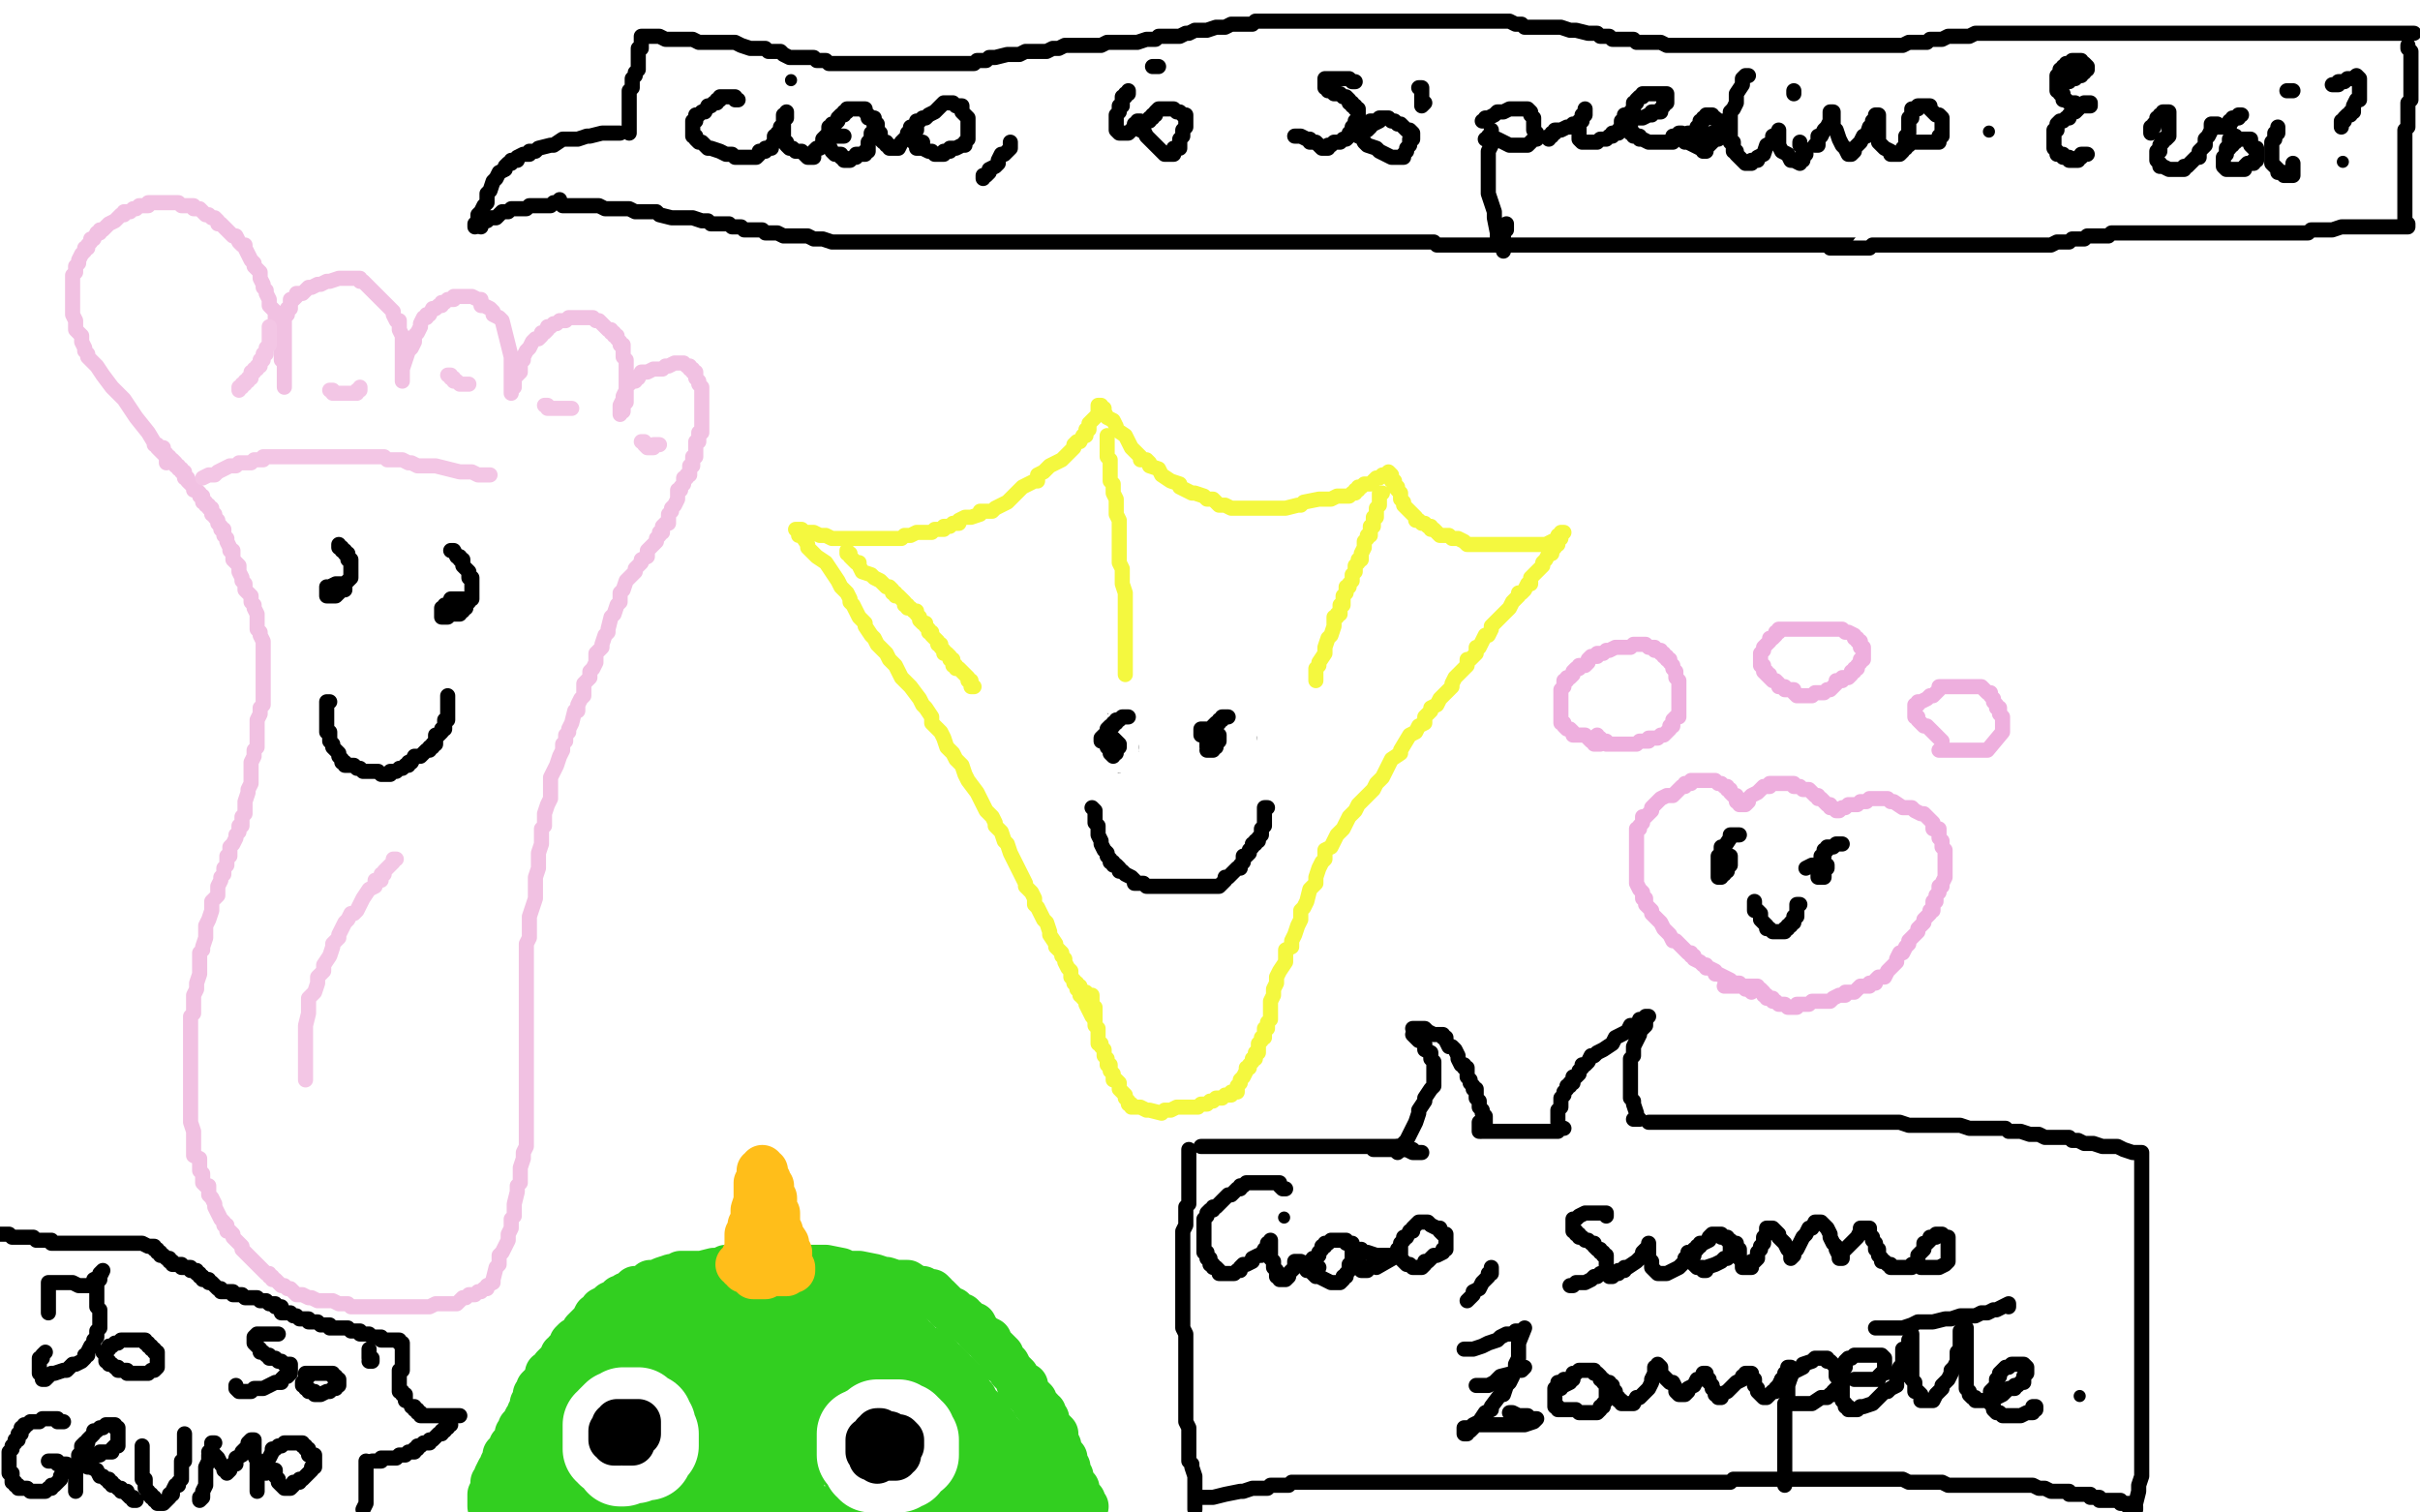 <?xml version="1.0" standalone="no"?>
<!DOCTYPE svg PUBLIC "-//W3C//DTD SVG 1.1//EN"
"http://www.w3.org/Graphics/SVG/1.1/DTD/svg11.dtd">

<svg width="800" height="500" version="1.1" xmlns="http://www.w3.org/2000/svg" xmlns:xlink="http://www.w3.org/1999/xlink" style="stroke-antialiasing: false"><desc>This SVG has been created on https://colorillo.com/</desc><rect x='0' y='0' width='800' height='500' style='fill: rgb(255,255,255); stroke-width:0' /><polyline points="55,153 55,152 55,152 55,151 55,151 52,148 52,148 49,143 49,143 45,138 45,138 41,132 41,132 37,128 37,128 34,124 34,124 32,121 32,121 31,120 31,120 29,118 29,118 29,117 29,117 28,116 28,116 28,115 28,115 27,113 27,112 27,111 26,110 25,109 25,108 25,106 24,104 24,103 24,102 24,100 24,99 24,97 24,96 24,94 24,93 24,92 24,91 25,90 25,89 25,88 26,87 26,86 27,84 28,83 28,82 29,82 29,81 30,80 30,79 31,79 32,77 33,77 33,76 34,76 36,74 38,73 39,72 40,71 41,71 41,70 43,70 44,69 45,69 46,68 47,68 48,68 49,68 49,67 50,67 52,67 53,67 54,67 55,67 56,67 57,67 59,67 60,68 61,68 62,68 63,68 64,68 64,69 66,69 67,70 68,71 69,71 70,72 71,72 72,73 72,74 73,74 74,75 75,76 76,77 77,78 78,78 79,80 80,81 81,81 81,82 82,84 83,86 84,87 84,88 86,90 86,91 86,92 87,94 87,95 88,96 88,97 89,99 89,101 90,102 91,103 91,104 91,105 91,107 92,108 92,110 93,111 93,112 93,113 93,115 93,116 93,117 93,119 94,120 94,121 94,122 94,123 94,124 94,125 94,126 94,127 94,128 94,127 94,126 94,125 94,123 94,121 94,119 94,116 94,114 94,113 94,112 94,110 94,109 94,108 94,106 94,105 95,104 95,103 95,102 96,102 96,101 96,99 97,99 98,98 98,97 99,97 100,97 101,96 102,95 103,95 105,94 106,94 108,93 109,93 112,92 113,92 114,92 115,92 116,92 117,92 119,92 119,93 120,93 121,94 123,96 124,97 125,98 127,100 128,101 129,102 130,103 130,104 131,106 132,106 132,107 132,108 132,109 133,111 133,112 133,113 133,115 133,116 133,117 133,119 133,120 133,122 133,123 133,124 133,125 133,126 133,124 133,123 133,122 134,119 135,116 136,115 137,113 137,111 138,110 139,108 139,107 140,105 141,105 141,104 142,104 143,102 144,102 145,101 146,101 146,100 147,100 148,99 149,99 150,99 150,98 151,98 152,98 153,98 154,98 155,98 156,98 158,99 159,99 159,101 160,101 162,102 163,103 163,104 165,105 166,106 169,118 169,119 169,120 169,121 169,122 169,123 169,124 169,125 169,126 169,128 169,129 169,130 169,129 169,128 170,128 170,127 170,126 170,125 171,124 172,123 172,121 172,120 173,119 173,118 174,116 175,115 176,113 177,112 178,112 179,111 179,110 180,110 181,109 181,108 182,108 183,107 184,107 185,106 186,106 187,106 188,105 189,105 191,105 192,105 193,105 194,105 195,105 196,105 197,106 198,106 199,107 200,108 201,109 202,109 202,110 203,110 203,111 204,111 204,112 205,113 205,114 206,114 206,115 206,116 206,118 207,119 207,120 207,121 207,123 207,124 207,125 207,126 207,127 207,129 207,130 207,131 207,133 206,133 206,134 206,136 205,136 205,137 205,136 205,135 205,134 206,132 206,131 207,129 207,127 208,127 209,126 210,126 210,125 211,125 212,123 214,123 216,122 217,122 219,122 220,121 221,121 223,120 224,120 225,120 226,120 227,121 228,121 228,122 229,122 229,123 230,123 230,124 230,125 231,126 231,127 232,128 232,129 232,130 232,131 232,132 232,133 232,134 232,135 232,136 232,137 232,138 232,139 232,140 232,141 232,142 232,143 231,143 231,144 231,145 231,146 230,146 230,147 230,148 230,149 230,150 230,151 229,151 229,153 229,154 228,154 228,155 228,156 228,157 227,157 227,158 226,158 226,159 226,160 225,161 225,162 224,162 224,164 224,165 223,167 222,168 222,169 221,170 221,171 221,173 220,173 219,174 219,176 218,176 218,177 217,178 217,179 216,180 215,181 214,182 214,183 214,184 212,185 212,186 211,187 210,188 210,189 209,190 208,191 207,192 206,195 205,196 205,199 204,200 203,203 202,204 201,208 201,209 200,210 199,213 199,214 198,215 197,216 197,219 196,221 195,222 195,224 194,225 193,226 193,230 192,231 191,233 191,235 190,235 189,239 188,241 188,242 187,243 187,245 186,246 186,248 185,250 184,253 183,255 182,257 182,259 182,262 182,264 181,266 180,269 180,273 179,274 179,279 178,282 178,284 178,287 177,290 177,292 177,295 177,297 176,300 175,303 175,306 175,309 175,310 174,312 174,314 174,316 174,318 174,319 174,322 174,323 174,329 174,331 174,333 174,335 174,337 174,339 174,341 174,344 174,346 174,349 174,351 174,353 174,355 174,357 174,358 174,359 174,364 174,366 174,368 174,372 174,375 174,377 174,379 173,381 173,383 172,386 172,387 172,389 172,391 171,392 171,394 170,398 170,399 170,400 170,402 169,403 169,404 169,406 168,408 168,409 168,410 167,412 166,414 165,415 165,418 164,419 163,423 163,424 161,425 161,426 160,426 159,427 158,427 157,428 156,428 155,428 154,429 153,429 152,430 151,431 148,431 147,431 145,431 144,431 142,432 141,432 138,432 136,432 135,432 131,432 129,432 128,432 126,432 123,432 122,432 121,432 120,432 118,432 116,432 115,431 114,431 113,431 112,431 110,430 108,430 107,430 106,430 105,430 103,429 102,429 100,428 99,428 98,428 97,427 96,426 95,426 94,425 93,425 92,424 91,423 90,423 90,422 89,422 89,421 88,421 87,420 86,419 85,418 84,417 83,416 82,415 81,414 80,413 80,412 78,410 77,409 77,408 76,407 75,407 75,406 75,405 74,405 74,404 73,403 72,401 71,399 71,398 70,396 69,395 69,394 69,392 68,392 67,391 67,388 66,387 66,385 66,384 66,383 64,382 64,381 64,380 64,378 64,377 64,375 64,374 63,371 63,370 63,368 63,366 63,364 63,362 63,361 63,360 63,356 63,354 63,353 63,351 63,349 63,348 63,345 63,344 63,343 63,342 63,340 63,338 63,336 64,335 64,333 64,332 64,331 64,329 65,327 65,326 65,325 66,322 66,320 66,319 66,315 67,314 67,313 68,310 68,308 68,306 69,304 70,301 70,299 70,298 72,296 72,294 72,293 73,291 73,290 74,289 74,287 75,286 75,283 76,283 76,282 76,281 76,280 77,279 78,277 78,276 79,275 79,274 79,273 80,273 80,271 80,270 81,269 81,268 81,266 81,265 82,262 82,261 83,259 83,257 83,254 83,252 84,250 84,248 85,247 85,245 85,243 85,241 85,238 86,236 86,234 87,233 87,231 87,230 87,228 87,227 87,226 87,225 87,224 87,223 87,221 87,220 87,219 87,218 87,216 87,214 87,212 86,210 86,209 85,208 85,207 85,206 85,205 85,204 85,203 84,201 84,200 83,199 83,198 83,197 82,196 81,195 81,194 81,193 80,192 80,191 79,189 79,188 79,187 78,186 77,185 77,184 77,182 76,182 76,181 75,179 75,178 74,177 74,176 74,175 73,175 73,174 72,173 72,172 71,171 71,170 70,170 70,169 70,168 69,168 69,167 68,167 68,166 67,166 67,165 67,164 66,164 66,163 65,162 64,162 64,161 64,160 63,160 62,159 62,158 61,158 61,157 61,156 60,156 60,155 59,155 59,154 58,154 58,153 57,152 56,152 56,151 55,151 55,150 54,150 54,149 54,148 53,148 52,148 52,147 51,147" style="fill: none; stroke: #f1c1e2; stroke-width: 5; stroke-linejoin: round; stroke-linecap: round; stroke-antialiasing: false; stroke-antialias: 0; opacity: 1.0"/>
<polyline points="112,180 112,181 112,181 113,181 113,181 113,182 113,182 114,182 114,182 114,183 114,183 115,183 115,183 115,184 115,184 115,185 116,185 116,186 116,187 116,188 116,191 114,193 114,194 114,195 113,195 112,196 111,197 110,197 109,197 108,197 108,196 108,195 108,194 109,194 111,193 112,193 113,193" style="fill: none; stroke: #000000; stroke-width: 5; stroke-linejoin: round; stroke-linecap: round; stroke-antialiasing: false; stroke-antialias: 0; opacity: 1.0"/>
<polyline points="149,182 150,182 150,182 151,184 151,184 152,184 152,184 152,185 152,185 153,185 153,185 153,187 153,187 154,188 154,188 155,189 155,189 155,190 155,191 156,191 156,192 156,193 156,194 156,195 156,196 156,197 156,198 155,198 155,199 154,200 154,201 153,201 153,202 152,202 152,203 151,203 150,203 149,203 148,204 147,204 146,204 146,203 146,202 146,201 147,201 147,200 148,200 149,200 149,199 149,198 150,198 151,198 152,198 153,198 153,199 154,199 153,199 152,199" style="fill: none; stroke: #000000; stroke-width: 5; stroke-linejoin: round; stroke-linecap: round; stroke-antialiasing: false; stroke-antialias: 0; opacity: 1.0"/>
<polyline points="109,232 108,232 108,232 108,233 108,233 108,234 108,234 108,235 108,235 108,236 108,236 108,237 108,237 108,238 108,240 108,241 108,242 109,242 109,243 109,244 109,245 110,246 110,247 111,248 112,249 112,250 113,251 113,252 114,252 114,253 115,253 116,253 117,253 118,254 119,254 120,255 121,255 122,255 124,255 125,255 126,256 128,256 129,256 129,255 131,255 132,254 133,254 134,253 135,253 135,252 136,252 137,250 139,250 140,249 141,248 142,248 142,247 143,247 143,246 144,246 144,245 144,244 144,243 145,243 146,242 146,241 147,241 147,239 147,238 148,238 148,237 148,236 148,235 148,234 148,233 148,232 148,231 148,230" style="fill: none; stroke: #000000; stroke-width: 5; stroke-linejoin: round; stroke-linecap: round; stroke-antialiasing: false; stroke-antialias: 0; opacity: 1.0"/>
<polyline points="67,158 69,157 69,157 70,157 70,157 71,157 71,157 72,156 72,156 74,155 74,155 76,154 77,154 78,154 79,153 80,153 81,153 82,153 83,153 84,152 85,152 87,152 87,151 90,151 91,151 92,151 95,151 96,151 99,151 101,151 103,151 105,151 109,151 110,151 114,151 116,151 117,151 119,151 120,151 121,151 123,151 124,151 125,151 126,151 127,151 128,152 130,152 131,152 132,152 133,152 135,153 136,153 138,154 139,154 141,154 142,154 144,154 152,156 155,156 156,156 158,157 160,157 161,157 162,157" style="fill: none; stroke: #f3c6e5; stroke-width: 5; stroke-linejoin: round; stroke-linecap: round; stroke-antialiasing: false; stroke-antialias: 0; opacity: 1.0"/>
<polyline points="89,108 89,109 89,109 89,110 89,110 89,111 89,111 89,112 89,112 89,113 89,113 89,114 88,115 88,116 88,117 87,117 87,118 87,119 86,119 86,120 86,121 85,121 85,122 84,122 84,123 83,123 83,124 83,125 82,125 82,126 81,126 81,127 80,127 80,128 79,128 79,129" style="fill: none; stroke: #f3c6e5; stroke-width: 5; stroke-linejoin: round; stroke-linecap: round; stroke-antialiasing: false; stroke-antialias: 0; opacity: 1.0"/>
<polyline points="109,129 110,129 110,129 110,130 110,130 111,130 111,130 112,130 112,130 113,130 113,130 114,130 114,130 115,130 115,130 116,130 117,130 118,130 118,129 119,129 119,128" style="fill: none; stroke: #f3c6e5; stroke-width: 5; stroke-linejoin: round; stroke-linecap: round; stroke-antialiasing: false; stroke-antialias: 0; opacity: 1.0"/>
<polyline points="148,124 149,124 149,124 149,125 149,125 150,125 150,126 151,126 152,127 153,127 154,127 155,127" style="fill: none; stroke: #f3c6e5; stroke-width: 5; stroke-linejoin: round; stroke-linecap: round; stroke-antialiasing: false; stroke-antialias: 0; opacity: 1.0"/>
<polyline points="180,134 181,134 181,134 181,135 181,135 182,135 182,135 183,135 183,135 184,135 185,135 186,135 187,135 188,135 189,135" style="fill: none; stroke: #f3c6e5; stroke-width: 5; stroke-linejoin: round; stroke-linecap: round; stroke-antialiasing: false; stroke-antialias: 0; opacity: 1.0"/>
<polyline points="212,146 213,146 213,146 213,147 213,147 214,148 214,148 215,148 216,148 216,147 218,147" style="fill: none; stroke: #f3c6e5; stroke-width: 5; stroke-linejoin: round; stroke-linecap: round; stroke-antialiasing: false; stroke-antialias: 0; opacity: 1.0"/>
<polyline points="101,357 101,356 101,356 101,355 101,355 101,354 101,354 101,353 101,353 101,352 101,352 101,348 101,348 101,346 101,346 101,343 101,343 101,339 101,339 102,335 102,335 102,333 102,333 102,330 102,330 104,328 104,328 105,325 105,325 105,323 105,323 106,322 106,322 107,321 107,321 107,319 107,319 109,316 110,313 110,312 112,310 112,309 113,307 114,305 115,304 116,302 117,302 118,301 119,299 120,297 122,294 124,293 124,291 126,291 126,289 127,289 127,288 128,287 129,286 130,285 130,284 131,284" style="fill: none; stroke: #f3c6e5; stroke-width: 5; stroke-linejoin: round; stroke-linecap: round; stroke-antialiasing: false; stroke-antialias: 0; opacity: 1.0"/>
<polyline points="357,329 357,328 357,328 357,327 357,327 356,327 356,327 356,326 356,326 355,325 355,325 355,324 355,324 354,323 354,323 354,322 354,322 354,321 354,321 353,320 353,320 352,318 352,317 351,316 351,315 350,314 349,313 349,312 347,309 347,308 346,305 345,304 344,302 343,300 342,299 342,297 341,295 339,293 339,292 338,290 336,286 335,284 334,282 333,279 332,278 331,275 329,273 329,272 328,270 326,268 325,266 324,264 323,262 320,258 319,256 318,253 316,251 315,249 313,247 312,244 311,242 308,239 308,237 306,234 305,233 304,231 301,227 298,224 297,222 296,220 294,218 293,216 291,214 290,213 289,211 288,210 286,207 286,206 284,204 283,202 282,200 281,199 281,198 280,196 278,194 277,192 273,186 270,184 268,182 267,181 267,180 265,177 264,177 264,176 263,175 264,175 265,175 266,176 268,176 269,176 271,177 273,177 275,178 277,178 278,178 280,178 283,178 284,178 285,178 287,178 288,178 289,178 291,178 292,178 294,178 295,178 297,178 298,178 299,177 300,177 301,177 303,176 304,176 305,176 306,176 307,176 308,176 309,175 310,175 312,175 312,174 313,174 314,174 315,173 317,173 317,172 319,171 321,171 324,170 324,169 328,169 329,168 331,167 333,166 334,165 335,164 336,163 337,162 338,161 340,160 342,159 343,159 343,157 345,156 346,155 347,154 349,153 351,152 352,151 353,150 355,148 355,147 356,146 357,146 358,144 359,144 359,142 360,142 360,140 361,139 362,138 363,137 363,136 363,135 363,134 364,134 364,135 365,135 365,136 366,138 368,139 369,141 369,142 372,144 373,146 374,148 375,149 376,150 377,151 377,152 378,152 379,152 380,153 380,154 383,155 384,157 387,159 390,160 390,161 394,163 395,163 398,164 399,165 401,165 403,167 404,167 405,167 407,168 409,168 410,168 412,168 413,168 414,168 415,168 416,168 417,168 418,168 420,168 422,168 423,168 424,168 425,168 429,167 430,167 431,166 436,165 437,165 438,165 440,165 442,164 443,164 444,164 445,164 446,164 447,163 448,163 448,162 449,162 449,161 450,161 451,160 452,160 453,160 454,159 455,158 456,158 457,157 458,157 459,156 460,157 460,158 460,159 461,159 461,160 461,161 462,161 462,162 463,163 463,164 463,165 464,166 464,167 465,168 466,169 467,170 468,171 468,172 469,172 470,173 471,173 472,174 473,174 473,175 474,175 475,176 476,177 477,177 478,177 479,177 480,178 481,178 482,178 484,179 485,180 486,180 487,180 488,180 489,180 490,180 491,180 492,180 493,180 494,180 495,180 496,180 499,180 500,180 501,180 503,180 504,180 508,180 509,180 510,180 511,180 513,179 515,178 516,178 516,177 516,176 517,176 516,177 515,177 515,178 515,179 515,180 514,180 514,181 513,182 513,183 512,183 511,185 510,186 510,187 508,189 507,190 506,191 506,193 505,193 504,195 503,196 502,196 502,197 501,198 500,199 499,201 498,202 496,204 495,205 493,207 493,208 492,210 491,210 490,212 489,214 488,214 488,216 486,218 485,218 485,220 483,222 482,223 481,224 480,226 480,227 479,228 477,230 476,231 475,233 473,234 473,235 471,237 471,239 469,240 468,242 466,243 463,248 463,249 460,251 459,253 458,255 457,257 455,259 454,261 452,263 449,266 448,268 446,270 445,272 444,274 442,276 440,280 438,281 438,284 437,285 436,287 435,290 435,292 433,294 432,298 431,300 430,301 430,304 429,306 428,309 427,311 427,313 425,314 425,318 423,321 422,323 422,325 421,327 421,329 420,331 420,334 420,335 420,337 419,338 419,340 418,340 418,341 418,342 418,343 417,343 417,344 416,345 416,346 416,347 416,348 415,348 415,350 414,350 414,351 413,352 413,353 412,353 412,354 411,356 410,357 410,358 409,359 409,361 408,361 407,361 407,362 406,362 405,362 404,363 403,363 402,363 401,364 400,364 399,365 397,365 396,366 395,366 394,366 392,366 391,366 390,366 389,366 387,367 386,367 385,367 384,368 380,367 379,367 377,366 375,366 374,366 374,365 373,365 373,364 372,363 372,362 371,361 370,360 370,358 369,357 368,357 368,356 368,355 367,354 367,353 367,352 366,352 366,351 366,350 365,349 365,348 365,347 364,346 364,345 363,345 363,344 363,343 363,342 363,341 363,340 362,339 362,338 362,337 362,336 362,335 362,334 362,333 361,333 361,332 361,331 361,330 361,329 360,329 359,328" style="fill: none; stroke: #f4f83f; stroke-width: 5; stroke-linejoin: round; stroke-linecap: round; stroke-antialiasing: false; stroke-antialias: 0; opacity: 1.0"/>
<polyline points="356,325 356,326 356,326 357,326 357,326 357,327 357,327 357,328 357,328 358,328 358,328 358,329 358,329 358,330 359,331 359,332 360,334 361,336 362,337" style="fill: none; stroke: #f4f83f; stroke-width: 5; stroke-linejoin: round; stroke-linecap: round; stroke-antialiasing: false; stroke-antialias: 0; opacity: 1.0"/>
<polyline points="366,144 366,145 366,145 366,146 366,146 366,147 366,147 366,148 366,148 366,149 366,149 366,151 366,151 367,152 367,152 367,153 367,153 367,154 367,155 367,156 367,157 367,159 368,160 368,162 368,163 369,165 369,167 369,169 369,170 370,172 370,174 370,176 370,177 370,178 370,181 370,183 370,186 371,188 371,191 371,193 372,196 372,197 372,199 372,201 372,203 372,204 372,205 372,206 372,208 372,210 372,211 372,212 372,213 372,215 372,216 372,217 372,218 372,219 372,220 372,221 372,222 372,223" style="fill: none; stroke: #f4f83f; stroke-width: 5; stroke-linejoin: round; stroke-linecap: round; stroke-antialiasing: false; stroke-antialias: 0; opacity: 1.0"/>
<polyline points="435,225 435,224 435,224 435,223 435,223 435,221 435,221 436,220 436,220 436,219 436,219 438,216 438,216 438,214 438,214 439,211 439,211 440,210 440,210 441,207 441,207 441,206 441,206 441,204 441,204 442,204 442,204 442,203 442,203 443,203 443,203 443,201 443,201 443,200 444,200 444,199 444,198 444,197 445,196 445,195 445,194 446,194 446,193 447,192 447,190 448,189 448,187 449,186 449,185 450,185 450,184 450,183 451,181 451,179 452,178 452,177 453,177 453,176 453,175 453,174 454,174 454,173 454,171 455,171 455,170 455,169 455,168 456,167 456,166 456,165 456,164 456,163 457,163" style="fill: none; stroke: #f4f83f; stroke-width: 5; stroke-linejoin: round; stroke-linecap: round; stroke-antialiasing: false; stroke-antialias: 0; opacity: 1.0"/>
<polyline points="280,182 280,183 280,183 281,183 281,183 281,184 281,184 282,185 282,185 283,186 283,186 284,186 284,186 284,187 284,187 285,189 285,189 288,190 288,190 289,191 289,191 291,192 292,193 293,194 294,194 295,195 295,196 296,196 296,197 297,197 298,198 299,199 299,200 300,200 300,201 301,201 302,202 303,202 303,203 304,204 304,205 305,206 306,206 306,207 307,208 307,209 308,209 308,210 309,211 310,212 310,213 311,213 311,214 312,215 312,216 313,216 314,217 314,218 315,218 315,219 315,220 316,220 316,221 317,221 318,222 319,223 320,224 320,225 321,225 321,226 321,227 322,227" style="fill: none; stroke: #f4f83f; stroke-width: 5; stroke-linejoin: round; stroke-linecap: round; stroke-antialiasing: false; stroke-antialias: 0; opacity: 1.0"/>
<polyline points="365,238 366,239 366,239 367,240 367,240 368,241 368,241 368,242 368,242 369,242 369,242 370,243 371,244 371,245 372,245 372,246 372,247 373,248 374,249 374,250 374,251 373,251 373,252 372,252 371,252 370,252 370,253 369,253 368,253 367,253 366,253 366,252 365,251 365,250 365,249 366,249 366,248 366,247 367,247 367,246 368,246 370,246 371,246 372,246 373,246 374,247" style="fill: none; stroke: #000000; stroke-width: 5; stroke-linejoin: round; stroke-linecap: round; stroke-antialiasing: false; stroke-antialias: 0; opacity: 1.0"/>
<polyline points="407,233 408,233 408,233 408,234 408,234 409,234 409,234 410,235 410,235 411,235 411,235 412,236 412,236 413,237 413,238 413,239 413,240 413,241 413,242 413,243 413,244 412,244 412,245 411,246 410,246 410,247 409,247 408,247 407,247 406,247 406,246 406,245 406,244 406,242 407,242 408,242 408,241 409,241 410,241 411,241 412,241 413,241 412,241 411,241" style="fill: none; stroke: #000000; stroke-width: 5; stroke-linejoin: round; stroke-linecap: round; stroke-antialiasing: false; stroke-antialias: 0; opacity: 1.0"/>
<polyline points="361,267 362,268 362,268 362,269 362,269 362,270 362,270 362,271 362,271 362,272 362,272 363,273 363,273 363,274 363,275 363,276 364,278 364,279 365,281 366,282 366,283 367,284 367,285 368,285 368,286 369,286 370,287 370,288 371,288 372,289 374,290 375,291 375,292 376,292 377,292 378,292 379,293 380,293 381,293 382,293 383,293 384,293 385,293 386,293 387,293 388,293 389,293 390,293 391,293 392,293 394,293 395,293 397,293 398,293 400,293 401,293 402,293 403,293 404,292 405,291 405,290 406,290 407,289 408,288 409,287 410,287 410,286 411,285 411,283 412,283 413,282 413,281 414,280 414,279 415,279 415,278 416,278 416,277 417,276 417,275 417,274 418,273 418,272 418,271 418,270 418,269 418,268 418,267 419,267" style="fill: none; stroke: #000000; stroke-width: 5; stroke-linejoin: round; stroke-linecap: round; stroke-antialiasing: false; stroke-antialias: 0; opacity: 1.0"/>
<polyline points="372,246 372,247 372,247 371,247 371,247 370,247 370,247 370,248 370,248 368,248 368,248 367,248 367,248 366,248 366,248 364,248 364,247 363,246 363,245 361,243 361,242 361,241 362,241 363,241 367,240 368,240 370,240 372,241 373,241 374,243 374,244 374,245 374,246 374,247 374,249 373,251 372,252 372,253 371,253 370,253 366,251 365,250 363,248 362,248 362,247 362,246 362,245 362,244 363,242 363,241 364,241 365,241 366,242 367,243 367,244 368,245 368,247 368,248 368,249 368,251 368,252 368,253 367,253 366,253 365,252 363,251 363,250 362,250 361,249 361,248 362,247 363,245 364,244 365,244 365,242 365,241 365,239 364,238 364,237 363,236 363,235 362,234 363,235 363,237 365,239 368,243 369,244 371,248 372,248 373,249 373,250 372,250 371,251 370,251 367,252 366,253 364,253 363,253 362,253 362,252 363,251 365,251 366,251 368,251 374,251 376,251 377,251 378,251 379,251 377,251 375,251 373,251 372,252 369,252 368,252 369,252 371,253 375,255 378,255 383,256 387,256 400,257 405,257 413,257 416,257 417,256 418,256 418,255 418,254 418,253 417,252 417,251 416,249 415,248 414,248 413,249 412,250 411,251 409,251 409,252 408,252 408,251 408,250 408,248 408,247 408,246 408,243 408,242 408,241 409,241 410,240 410,241 409,241 408,241 407,241 406,241 405,240 405,239 405,236 405,233 406,233 407,232 407,231 408,231 409,231 410,232 410,234 411,236 412,237 412,239 412,242 411,243 410,244 410,245 409,245 408,245 407,245 407,244 406,243 405,242 405,241 405,240 406,240 408,240 409,240 410,240 411,240 412,240 412,241 412,242 412,243 411,243 410,244 408,244 407,244 404,244 403,244 402,244 401,243 400,242 400,241 401,239 402,239 403,238 406,237 410,237 411,237 412,237 413,237 414,238 414,239 414,240 414,241 413,243 411,245 409,245 408,246 407,246 406,246 405,246 404,246 402,245 401,244 399,243 399,242 399,241 400,241 402,240 403,240 406,240 410,240 411,241 412,242 413,242 413,243 413,244 413,245 411,246 410,246 408,247 402,248 400,248 399,248 398,247 398,246 398,245 398,243 399,239 400,238 402,236 403,234 407,231 409,230 412,228 416,227 417,227 418,227 418,228 418,230 418,231 418,233 416,235 415,236 415,238 414,239 413,240 412,240 412,241 411,241 410,241 410,240 410,239 409,239 409,238 409,237 409,236 409,235 410,235 412,235 414,235 416,236 417,237 417,238 417,239 417,240 416,240 414,240 413,240 408,240 407,239 405,237 404,235 403,234 403,233 403,232 403,231 403,230 403,229 405,229 406,229 407,229 409,229 410,229 410,230 411,230 411,232 411,233 411,236 411,238 409,240 408,241 405,244 403,245 401,246 397,248 393,249 384,251 378,251 375,251 372,251 370,251 369,251 367,251 367,250 366,249 365,248 365,247 365,246 364,244 362,242 362,240 362,239 362,238 362,237 362,236 363,237 363,239 364,241 365,242 365,246 365,248 365,250 365,251 364,251 364,250 364,249 364,248 365,246 365,245 367,241 368,240 369,236 370,234 370,233 370,234 370,236 370,239 369,241 369,243 368,246 367,247 367,249 367,250 366,250 366,251 366,252 366,253 367,254 367,255 367,256 367,257" style="fill: none; stroke: #ffffff; stroke-width: 5; stroke-linejoin: round; stroke-linecap: round; stroke-antialiasing: false; stroke-antialias: 0; opacity: 1.0"/>
<polyline points="373,237 372,237 372,237 371,237 371,237 370,238 370,238 369,238 369,239 368,239 368,240 367,240 366,241 366,242 366,243 366,244 366,245 366,246 366,247 367,247 367,248 367,249 368,250 368,249 369,249 369,248 369,247 370,247 370,246 369,245 368,244 367,244 366,243 365,243 364,244 364,245 365,245" style="fill: none; stroke: #000000; stroke-width: 5; stroke-linejoin: round; stroke-linecap: round; stroke-antialiasing: false; stroke-antialias: 0; opacity: 1.0"/>
<polyline points="406,237 405,237 405,237 404,237 404,237 404,238 404,238 403,238 403,238 403,239 403,239 402,239 402,239 401,240 401,240 401,241 401,241 400,242 400,242 400,243 399,243 399,244 399,245 399,246 399,247 400,248 399,248 400,248 401,248 401,247 402,247 402,246 403,245 403,244 403,243 402,242 401,242 400,242 400,241 399,241 398,241 397,241 397,242 397,243" style="fill: none; stroke: #000000; stroke-width: 5; stroke-linejoin: round; stroke-linecap: round; stroke-antialiasing: false; stroke-antialias: 0; opacity: 1.0"/>
<polyline points="529,246 528,246 528,246 527,246 527,246 527,245 527,245 526,245 526,245 524,243 524,243 521,243 521,243 520,243 520,243 520,242 520,242 519,241 519,241 518,241 518,241 517,240 517,239 516,239 516,238 516,237 516,236 516,235 516,234 516,233 516,232 516,231 516,230 516,229 516,228 517,227 517,226 517,225 518,225 518,224 519,224 520,223 520,222 521,221 522,221 522,220 524,220 525,219 525,218 526,217 527,217 528,217 528,216 529,216 530,216 531,215 532,215 534,214 535,214 536,214 537,214 538,214 539,214 540,213 541,213 542,213 543,213 544,213 545,214 546,214 547,214 547,215 548,215 549,215 549,216 550,216 550,217 551,217 551,218 552,218 552,219 553,220 553,221 554,222 554,223 554,224 555,225 555,226 555,227 555,229 555,230 555,231 555,232 555,233 555,234 555,235 555,237 554,237 553,238 553,240 552,240 552,241 551,242 550,243 549,243 548,244 546,244 545,244 545,245 543,245 542,245 541,246 540,246 539,246 538,246 537,246 536,246 535,246 534,246 533,246 531,246 531,245 530,245 529,245 529,244 528,244 527,244 528,243" style="fill: none; stroke: #eeafde; stroke-width: 5; stroke-linejoin: round; stroke-linecap: round; stroke-antialiasing: false; stroke-antialias: 0; opacity: 1.0"/>
<polyline points="585,223 584,223 584,223 583,222 583,222 583,221 583,221 583,220 583,220 582,220 582,220 582,219 582,219 582,218 582,217 582,216 583,215 583,214 584,213 585,212 585,211 586,211 587,210 587,209 588,209 588,208 589,208 590,208 591,208 592,208 593,208 594,208 595,208 596,208 598,208 599,208 600,208 602,208 604,208 605,208 607,208 608,208 609,208 610,209 611,209 613,210 613,211 614,211 614,212 615,212 615,213 615,214 616,214 616,215 616,216 616,217 616,218 615,218 615,219 614,220 614,221 613,221 613,222 612,222 612,223 611,224 610,224 609,224 609,225 607,225 607,226 606,227 605,228 604,228 603,229 602,229 601,229 600,229 599,230 598,230 597,230 596,230 595,230 594,230 593,229 593,228 592,228 590,228 590,227 588,227 588,226 587,225 586,225 585,224 584,223 584,222" style="fill: none; stroke: #eeafde; stroke-width: 5; stroke-linejoin: round; stroke-linecap: round; stroke-antialiasing: false; stroke-antialias: 0; opacity: 1.0"/>
<polyline points="642,245 641,244 641,244 640,243 640,243 639,242 639,242 638,241 638,241 637,240 637,240 636,240 636,240 634,238 634,238 634,237 633,237 633,236 633,235 633,234 633,233 634,233 634,232 635,232 637,231 638,230 639,230 640,229 641,228 641,227 642,227 643,227 644,227 645,227 646,227 648,227 649,227 650,227 651,227 652,227 653,227 654,227 655,227 656,228 657,229 658,229 658,230 659,231 659,232 660,233 660,234 661,234 661,236 662,237 662,238 662,239 662,240 662,241 662,242 657,248 656,248 655,248 654,248 653,248 652,248 651,248 650,248 649,248 648,248 647,248 646,248 645,248 644,248 643,248 642,248 641,248" style="fill: none; stroke: #eeafde; stroke-width: 5; stroke-linejoin: round; stroke-linecap: round; stroke-antialiasing: false; stroke-antialias: 0; opacity: 1.0"/>
<polyline points="579,328 578,327 578,327 577,327 577,327 577,326 577,326 576,326 576,326 575,326 575,326 575,325 575,325 573,325 573,325 572,324 572,324 570,323 570,323 568,322 567,322 567,321 565,320 564,320 564,319 563,319 562,318 560,317 560,316 559,316 559,315 558,315 557,314 556,313 555,312 554,311 553,311 552,309 551,308 550,307 549,305 548,304 547,303 546,302 546,301 545,300 544,299 544,297 543,297 543,296 543,295 542,294 541,292 541,291 541,290 541,288 541,287 541,285 541,284 541,283 541,282 541,281 541,279 541,278 541,277 541,276 541,275 541,274 542,274 542,273 543,272 543,271 543,270 544,270 546,268 546,267 547,266 548,265 549,264 551,263 553,263 554,262 555,261 556,260 557,260 557,259 558,259 559,259 559,258 560,258 561,258 562,258 563,258 564,258 565,258 566,258 567,258 568,259 569,259 570,260 571,260 571,261 572,261 572,262 573,263 574,263 574,264 574,265 575,265 575,266 576,266 577,266 578,265 578,264 579,263 581,262 582,261 583,260 584,260 585,260 585,259 586,259 587,259 588,259 589,259 590,259 591,259 592,259 593,259 593,260 594,260 595,260 596,261 597,261 598,261 599,262 600,263 601,263 601,264 602,264 603,265 604,266 605,266 605,267 606,267 607,268 608,268 609,267 610,267 611,266 612,266 614,266 615,265 616,265 617,265 618,264 619,264 620,264 621,264 622,264 623,264 624,264 625,265 626,265 629,267 632,267 633,268 635,269 636,269 637,270 638,271 639,272 639,273 639,274 640,274 641,274 641,275 641,276 641,277 642,278 642,279 642,280 643,281 643,282 643,283 643,284 643,286 643,287 643,288 643,289 643,290 642,292 642,293 641,293 641,294 641,295 640,296 640,297 640,298 639,298 639,300 639,301 638,301 638,302 637,303 636,304 636,305 635,306 634,307 634,308 633,309 632,310 631,311 631,312 630,313 629,315 628,315 627,317 627,318 626,319 625,320 624,321 623,323 622,323 621,323 620,324 620,325 619,325 618,325 618,326 617,326 616,326 615,326 614,327 613,328 611,328 610,328 610,329 609,329 608,329 606,330 605,331 603,331 602,331 601,331 599,331 598,332 597,332 596,332 595,332 594,332 594,333 593,333 592,333 591,333 590,332 589,332 588,332 587,331 586,331 586,330 585,330 584,330 584,329 583,329 583,328 582,327 581,327 581,326 580,326 578,326 575,326 572,326 570,326" style="fill: none; stroke: #eeafde; stroke-width: 5; stroke-linejoin: round; stroke-linecap: round; stroke-antialiasing: false; stroke-antialias: 0; opacity: 1.0"/>
<polyline points="575,276 574,276 574,276 573,276 573,276 572,276 572,276 572,277 572,277 570,280 570,280 569,280 569,280 569,281 569,281 569,282 569,283 568,283 568,284 568,285 568,286 568,287 568,288 568,289 568,290 569,290 569,289 570,289 570,288 571,288 571,287 572,286 572,285 572,284 572,283 571,283 570,283 569,283 568,283 568,284 568,285" style="fill: none; stroke: #000000; stroke-width: 5; stroke-linejoin: round; stroke-linecap: round; stroke-antialiasing: false; stroke-antialias: 0; opacity: 1.0"/>
<polyline points="609,279 608,279 608,279 607,279 607,279 606,280 606,280 605,280 605,280 604,280 604,281 603,281 603,282 603,283 602,283 602,284 602,285 602,286 601,286 601,287 601,288 601,289 601,290 602,290 603,290 603,289 603,288 603,287 604,287 604,286 603,286 602,286 601,286 600,286 599,286 597,287" style="fill: none; stroke: #000000; stroke-width: 5; stroke-linejoin: round; stroke-linecap: round; stroke-antialiasing: false; stroke-antialias: 0; opacity: 1.0"/>
<polyline points="580,298 580,299 580,299 580,300 580,300 580,301 580,301 581,301 581,301 582,302 582,302 582,303 582,304 583,305 584,306 584,307 585,307 586,308 587,308 588,308 589,308 590,308 590,307 591,307 591,306 592,306 592,305 593,305 593,304 593,303 594,303 594,302 594,301 594,300 594,299 595,299" style="fill: none; stroke: #000000; stroke-width: 5; stroke-linejoin: round; stroke-linecap: round; stroke-antialiasing: false; stroke-antialias: 0; opacity: 1.0"/>
<polyline points="157,75 157,74 157,74 158,74 158,74 158,73 158,72 158,71 159,70 160,68 161,67 161,64 162,63 163,60 164,59 165,57 167,56 167,55 168,54 169,54 169,53 171,53 171,52 173,51 175,51 175,50 177,50 178,49 182,48 183,48 186,46 188,46 191,46 194,45 195,45 199,44 202,44 203,44 204,44 205,44" style="fill: none; stroke: #000000; stroke-width: 5; stroke-linejoin: round; stroke-linecap: round; stroke-antialiasing: false; stroke-antialias: 0; opacity: 1.0"/>
<polyline points="159,75 159,74 159,74 160,73 160,73 161,73 161,73 162,72 162,72 163,72 164,72 165,71 166,70 167,70 168,70 169,69 171,69 172,69 173,69 174,69 175,68 176,68 177,68 178,68 179,68 180,68 181,68 182,68 183,67 184,67 185,67 185,66" style="fill: none; stroke: #000000; stroke-width: 5; stroke-linejoin: round; stroke-linecap: round; stroke-antialiasing: false; stroke-antialias: 0; opacity: 1.0"/>
<polyline points="244,33 243,33 243,33 243,32 243,32 242,32 242,32 241,32 241,32 240,32 240,32 239,32 239,32 238,32 238,33 237,33 237,34 236,34 235,35 234,35 233,37 232,37 231,38 230,38 230,39 230,40 229,40 229,41 229,42 229,43 229,44 229,45 230,45 230,46 231,47 232,47 233,48 234,49 235,49 238,50 240,51 241,51 242,51 243,52 245,52 246,52 247,52 248,52 250,52 251,51 251,50 252,50 253,50 253,49 254,49 255,49 255,48 256,47 256,46 256,45 257,45 257,44 258,44 258,43 258,42 259,41 259,40 259,39 259,38 260,38 260,37 260,38 260,39 259,40 259,41 259,42 259,44 259,45 259,46 259,47 260,47 260,48 261,49 262,49 263,50 265,50 266,51 267,52 268,52 269,52 269,50 270,49 271,49 272,47 272,46 273,45 274,44 274,43 274,42 274,43 274,44 274,46 274,47 274,48 275,50 276,51 278,51 278,52 279,52 279,53 280,53 281,53 282,52 283,52 283,51 284,51 285,51 286,51 286,50 287,50 287,49 287,48 287,47 288,46 288,44 289,44 289,43 289,42 289,41 289,40 288,39 287,39 287,38 286,37 286,36 285,36 284,36 283,36 282,36 281,36 280,36 280,37 279,37 279,38 278,38 277,39 277,40 276,41 275,41 275,42 274,43 274,44 274,45 275,45 276,45 277,45 279,45" style="fill: none; stroke: #000000; stroke-width: 5; stroke-linejoin: round; stroke-linecap: round; stroke-antialiasing: false; stroke-antialias: 0; opacity: 1.0"/>
<polyline points="289,39 289,40 289,40 289,41 289,41 290,41 290,41 290,42 290,42 290,43 290,43 291,44 291,44 291,45 291,45 291,46 291,46 292,47 293,47 293,48 294,48 294,49 295,49 296,49 297,49 298,47 299,46 300,45 300,44 301,43 301,42 301,43 301,44 302,44 302,46 303,48 303,49 305,49 307,50 308,50 309,51 310,51 311,51 312,51 312,50 314,50 314,49 315,49 316,49 318,48 319,48 319,47 320,46 320,45 320,44 320,43 320,42 320,41 320,40 320,39 319,38 318,37 318,35 317,35 316,35 315,34 314,34 313,34 312,34 311,35 310,36 309,37 307,38 306,39 305,39 304,40 303,40 303,41 303,42 303,43 302,44 302,45 302,46 302,47 303,47 304,47 305,47" style="fill: none; stroke: #000000; stroke-width: 5; stroke-linejoin: round; stroke-linecap: round; stroke-antialiasing: false; stroke-antialias: 0; opacity: 1.0"/>
<polyline points="334,47 334,48 334,48 334,49 334,49 333,50 333,50 332,51 332,51 331,51 331,51 330,53 330,53 330,54 330,54 329,55 329,55 327,56 327,56 327,57 327,57 326,58 326,58 325,58 325,58 325,59 325,59 325,58" style="fill: none; stroke: #000000; stroke-width: 5; stroke-linejoin: round; stroke-linecap: round; stroke-antialiasing: false; stroke-antialias: 0; opacity: 1.0"/>
<polyline points="373,30 373,31 373,31 372,31 372,31 372,32 372,32 371,32 371,32 371,33 371,33 371,34 371,34 371,35 371,35 370,35 370,35 370,36 370,36 370,37 369,38 369,39 369,40 369,41 369,42 369,43 370,44 371,44 372,44 373,44 374,43 375,42 375,41 376,41 376,40 377,40 377,41 378,43 379,45 381,47 383,49 384,50 385,51 386,51 387,51 388,51 388,50 388,49 390,49 390,48 390,47 390,46 391,45 391,44 391,43 392,42 392,41 392,40 392,39 392,38 391,38 390,37 389,37 388,36 387,36 386,36 385,36 384,36 383,36 382,37 382,38 381,38 381,39 380,39 380,40 379,40 378,41 378,42 377,42 377,43 377,42" style="fill: none; stroke: #000000; stroke-width: 5; stroke-linejoin: round; stroke-linecap: round; stroke-antialiasing: false; stroke-antialias: 0; opacity: 1.0"/>
<polyline points="381,22 382,22 382,22 383,22 383,22" style="fill: none; stroke: #000000; stroke-width: 5; stroke-linejoin: round; stroke-linecap: round; stroke-antialiasing: false; stroke-antialias: 0; opacity: 1.0"/>
<polyline points="448,27 447,27 447,27 446,26 446,26 445,26 445,26 443,26 443,26 442,26 442,26 439,26 439,26 438,26 438,26 438,27 438,28 438,29 439,29 439,30 440,30 441,31 442,31 443,31 444,32 445,32 446,33 446,34 447,34 447,35 448,35 448,36 449,36 449,37 449,38 449,39 449,40 448,40 448,41 447,42 447,43 447,44 446,44 446,45 445,46 444,46 443,47 442,47 441,47 440,48 439,48 439,49 438,49 437,49 436,48 435,47 433,47 433,46 432,46 430,45 429,45 428,45" style="fill: none; stroke: #000000; stroke-width: 5; stroke-linejoin: round; stroke-linecap: round; stroke-antialiasing: false; stroke-antialias: 0; opacity: 1.0"/>
<polyline points="448,42 449,42 449,42 449,43 449,43 449,44 449,44 449,45 449,45 450,45 450,45 451,47 451,47 452,48 452,48 455,49 455,49 456,50 456,50 460,52 460,52 462,52 462,52 463,52 464,52 464,51 465,50 465,49 466,48 466,47 466,46 467,46 467,45 467,44 466,43 465,43 464,42 463,41 462,41 461,40 460,40 459,39 458,39 457,39 456,39 455,40 454,40 453,40 453,41 452,41 452,42 452,43 453,42 453,41 454,41 456,40" style="fill: none; stroke: #000000; stroke-width: 5; stroke-linejoin: round; stroke-linecap: round; stroke-antialiasing: false; stroke-antialias: 0; opacity: 1.0"/>
<polyline points="469,29 470,29 470,29 470,30 470,30 470,31 470,31 470,32 470,32 470,33 470,33 470,34 470,34 470,35 471,34" style="fill: none; stroke: #000000; stroke-width: 5; stroke-linejoin: round; stroke-linecap: round; stroke-antialiasing: false; stroke-antialias: 0; opacity: 1.0"/>
<polyline points="493,43 493,44 493,44 493,45 493,45 493,47 493,47 493,48 493,48 492,50 492,50 492,54 492,54 492,57 492,57 492,62 492,62 492,64 492,64 494,70 494,70 494,72 494,72 495,77 495,77 495,79 495,79 496,80 496,80 497,82 497,82 497,83 497,83 497,82 497,81 497,80 497,78 497,77 498,76 498,74" style="fill: none; stroke: #000000; stroke-width: 5; stroke-linejoin: round; stroke-linecap: round; stroke-antialiasing: false; stroke-antialias: 0; opacity: 1.0"/>
<polyline points="490,40 491,40 491,40 491,39 491,39 492,39 492,39 494,38 494,38 495,37 495,37 497,37 497,37 499,36 499,36 500,36 500,36 501,36 501,36 502,36 502,36 503,36 503,36 504,36 505,36 506,37 506,38 507,39 507,40 507,41 507,42 507,43 508,44 508,45 508,46 507,46 506,47 505,48 503,48 502,48 500,48 499,48 497,47 495,46 493,46 492,46 491,46 492,46 492,45" style="fill: none; stroke: #000000; stroke-width: 5; stroke-linejoin: round; stroke-linecap: round; stroke-antialiasing: false; stroke-antialias: 0; opacity: 1.0"/>
<polyline points="512,46 512,45 512,45 513,45 513,45 513,44 513,44 514,44 514,43 516,43 518,42 519,42 520,41 521,41 522,41 522,40 523,40 523,39 523,38 524,38 524,37 524,36 524,37 524,38 523,38 523,39 522,41 522,43 522,44 522,45 522,46 523,47 524,47 525,47 527,47 528,47 529,46 531,46 532,45 533,45 533,44 534,44 535,44 535,43 536,42 536,41 536,40 537,40 537,39 537,38 538,38 539,39 540,39 541,39 542,39 543,39 545,38 546,38 546,37 548,37 549,37 549,36 550,35 550,34 551,34 551,33 551,32 551,31 550,31 549,31 548,31 547,31 546,31 545,31 544,31 543,31 543,32 542,32 541,33 541,34 540,34 540,35 540,36 539,37 539,38 539,39 539,40 539,41 539,42 539,43 539,44 540,44 540,45 541,45 542,45 542,46 543,46 545,47 546,47 547,47 548,47 549,47 550,47 551,47 552,47 553,47 553,46 553,45 555,45 555,44 556,44 556,45 556,46 557,47 558,47 560,48 562,49 563,49 563,50 564,50 564,49 564,48 565,48 566,47 567,46 568,46 568,45 569,45 569,44 569,43 569,42 569,41 569,40 568,40 567,39 566,39 566,38 565,38 564,38 564,39 563,39 563,40 562,40 562,42 561,42 561,43 560,44 559,44 558,44 558,45 558,46 558,47 559,47 559,46 561,46 564,45 566,44" style="fill: none; stroke: #000000; stroke-width: 5; stroke-linejoin: round; stroke-linecap: round; stroke-antialiasing: false; stroke-antialias: 0; opacity: 1.0"/>
<polyline points="578,25 577,25 577,25 576,26 576,26 576,27 576,27 576,28 576,28 574,31 574,31 574,32 574,32 574,34 574,34 573,36 573,36 572,37 572,37 572,39 572,39 572,40 572,40 572,42 572,43 572,44 572,46 572,47 573,47 573,48 573,49 573,50 574,50 574,51 575,52 576,53 577,54 578,54 579,54 579,53 581,53 581,52 583,51 584,48 586,47 586,46 586,45 588,44 588,43 588,44 588,45 588,46 588,47 588,48 589,50 591,51 592,53 593,53 595,54 595,53 596,53 596,52 597,51 597,50 596,50 596,49 595,48 595,47" style="fill: none; stroke: #000000; stroke-width: 5; stroke-linejoin: round; stroke-linecap: round; stroke-antialiasing: false; stroke-antialias: 0; opacity: 1.0"/>
<polyline points="593,30 593,31 593,31" style="fill: none; stroke: #000000; stroke-width: 5; stroke-linejoin: round; stroke-linecap: round; stroke-antialiasing: false; stroke-antialias: 0; opacity: 1.0"/>
<polyline points="600,48 601,48 601,48 601,47 601,47 601,46 601,46 601,45 601,45 602,45 602,45 603,43 603,43 604,42 604,42 605,40 605,40 605,39 605,38 605,37 606,37 606,38 606,39 606,41 606,42 607,43 608,46 609,48 610,49 611,51 612,51 613,50 613,49 614,48 615,47 616,45 617,45 618,42 619,42 619,41 619,40 620,39 620,38 621,38 621,39 621,40 621,42 621,43 621,44 621,47 622,48 623,49 625,50 625,51 627,51 628,51 629,50 629,49 630,49 630,48 631,48 632,47 633,47 634,47 635,47 636,47 637,47 638,47 640,47 641,47 641,46 641,45 642,45 642,43 642,41 642,40 642,39 641,38 640,38 639,37 638,36 638,35 637,35 636,35 635,35 634,35 634,36 633,36 632,36 632,37 632,38 632,39 631,39 631,40 631,41 631,42 631,43 631,44 630,45 630,46 630,47 630,48" style="fill: none; stroke: #000000; stroke-width: 5; stroke-linejoin: round; stroke-linecap: round; stroke-antialiasing: false; stroke-antialias: 0; opacity: 1.0"/>
<circle cx="657.5" cy="43.5" r="2" style="fill: #000000; stroke-antialiasing: false; stroke-antialias: 0; opacity: 1.0"/>
<polyline points="683,27 684,27 684,27 684,26 684,26 685,26 685,26 686,26 686,26 686,25 686,25 687,25 687,25 688,25 688,25 688,24 688,24 689,24 689,23 690,23 690,22 689,21 688,21 688,20 687,20 686,20 685,20 684,21 683,21 683,22 682,22 682,23 681,23 681,24 680,25 680,26 680,27 680,28 680,29 680,30 681,30 681,31 682,31 682,32 682,33 683,33 684,34 685,34 686,34 687,35 688,35 689,35 690,35 691,35 691,34 690,34 689,34 688,35 687,36 686,37 685,37 684,38 684,39 683,39 682,40 681,40 680,41 680,42 680,43 679,43 679,44 679,45 679,46 679,47 679,48 679,49 680,50 680,51 681,51 682,51 682,52 683,52 684,52 684,53 685,53 686,53 687,53 687,52 688,52 688,51 689,51 690,51" style="fill: none; stroke: #000000; stroke-width: 5; stroke-linejoin: round; stroke-linecap: round; stroke-antialiasing: false; stroke-antialias: 0; opacity: 1.0"/>
<polyline points="711,44 711,43 711,43 711,42 711,42 712,42 712,42 712,41 712,41 713,40 713,40 713,39 713,39 714,39 714,39 714,38 714,38 715,38 715,37 716,37 717,37 717,38 717,39 717,41 717,42 717,43 717,44 717,45 716,46 715,46 715,47 714,48 714,49 714,50 713,50 713,51 713,52 713,53 714,54 714,55 715,55 717,56 718,56 720,56 721,56 722,56 722,55 723,55 724,54 725,53 726,52 727,52 727,51 727,50 728,49 729,48 729,47 729,46 730,45 731,43 731,42 731,41 732,41 733,41 733,42 734,42 735,42 736,42 737,42 737,41 737,40 738,40 738,39 740,39 740,38 741,38 740,38" style="fill: none; stroke: #000000; stroke-width: 5; stroke-linejoin: round; stroke-linecap: round; stroke-antialiasing: false; stroke-antialias: 0; opacity: 1.0"/>
<polyline points="739,45 739,46 739,46 739,47 739,47 738,47 738,47 738,48 738,48 737,48 737,48 737,49 737,49 736,49 736,49 736,50 736,50 736,51 736,51 735,52 735,53 735,54 735,55 736,56 737,56 738,56 739,56 740,56 741,56 742,56 742,55 743,54 744,54 745,54 745,53 746,53 746,52 746,51 746,50 746,49 745,49 744,48 744,47 744,46 743,46 742,46 741,46 740,46 739,46 738,46 737,46 737,47 738,47 739,47" style="fill: none; stroke: #000000; stroke-width: 5; stroke-linejoin: round; stroke-linecap: round; stroke-antialiasing: false; stroke-antialias: 0; opacity: 1.0"/>
<polyline points="753,42 753,43 753,43 753,44 753,44 752,44 752,44 752,46 752,46 751,47 751,47 751,48 751,48 751,50 751,50 751,51 751,51 751,52 751,53 751,54 752,55 753,56 753,57 754,57 755,57 755,58 756,58 757,58 758,58 758,57 758,56 758,55 758,54" style="fill: none; stroke: #000000; stroke-width: 5; stroke-linejoin: round; stroke-linecap: round; stroke-antialiasing: false; stroke-antialias: 0; opacity: 1.0"/>
<polyline points="756,30 757,30 757,30 758,30 758,30" style="fill: none; stroke: #000000; stroke-width: 5; stroke-linejoin: round; stroke-linecap: round; stroke-antialiasing: false; stroke-antialias: 0; opacity: 1.0"/>
<polyline points="771,28 772,28 772,28 773,28 773,28 773,27 773,27 775,27 775,27 776,26 776,26 778,26 778,26 779,25 779,25 780,26 780,27 780,28 780,29 780,30 780,31 780,32 780,33 779,33 778,35 778,36 778,37 777,37 777,38 776,38 775,39 775,40 774,40 774,41 774,42" style="fill: none; stroke: #000000; stroke-width: 5; stroke-linejoin: round; stroke-linecap: round; stroke-antialiasing: false; stroke-antialias: 0; opacity: 1.0"/>
<circle cx="774.5" cy="53.5" r="2" style="fill: #000000; stroke-antialiasing: false; stroke-antialias: 0; opacity: 1.0"/>
<polyline points="208,44 208,43 208,43 208,42 208,42 208,41 208,41 208,40 208,40 208,37 208,37 208,36 208,36 208,34 208,34 208,33 208,33 208,31 208,30 209,29 209,27 209,26 210,25 210,24 211,23 211,22 211,21 211,19 211,16 212,16 212,15 212,14 212,13 212,12 213,12 214,12 215,12 218,12 220,13 221,13 223,13 225,13 227,13 229,13 231,14 234,14 237,14 238,14 243,14 245,15 248,16 250,16 252,16 253,16 254,17 255,17 256,17 257,17 258,17 259,18 261,19 266,19 269,19 270,20 273,20 274,21 276,21 278,21 280,21 281,21 282,21 284,21 286,21 287,21 289,21 290,21 293,21 296,21 297,21 300,21 302,21 305,21 307,21 309,21 312,21 314,21 317,21 319,21 322,21 323,20 326,20 327,19 329,19 333,18 334,18 336,18 337,18 339,17 340,17 342,17 344,17 346,17 348,16 350,16 352,15 354,15 356,15 358,15 359,15 364,15 366,14 368,14 369,14 370,14 373,14 374,14 376,14 379,13 381,13 382,13 383,12 385,12 387,12 390,12 392,11 393,11 395,10 397,10 399,10 402,9 403,9 404,9 405,9 407,8 408,8 409,8 410,8 411,8 412,8 414,8 415,7 416,7 418,7 419,7 420,7 422,7 424,7 426,7 428,7 431,7 433,7 436,7 437,7 440,7 441,7 443,7 446,7 448,7 452,7 457,7 459,7 462,7 464,7 465,7 467,7 469,7 470,7 472,7 473,7 474,7 475,7 477,7 480,7 483,7 485,7 486,7 487,7 489,7 492,7 493,7 495,7 496,7 497,7 499,7 501,8 503,8 504,9 505,9 506,9 507,9 508,9 509,9 510,9 511,9 512,9 513,9 515,9 516,9 519,10 520,10 521,10 525,11 527,11 528,11 529,12 530,12 531,12 532,12 533,13 535,13 537,13 539,13 540,13 541,14 542,14 544,14 545,14 547,14 549,14 551,15 553,15 555,15 556,15 557,15 559,15 562,15 564,15 565,15 568,15 569,15 570,15 573,15 576,15 578,15 580,15 582,15 583,15 585,15 587,15 588,15 590,15 593,15 594,15 595,15 597,15 599,15 600,15 602,15 603,15 604,15 605,15 606,15 607,15 609,15 611,15 612,15 614,15 615,15 617,15 619,15 621,15 624,15 625,15 629,15 631,14 633,14 635,14 637,14 638,13 640,13 642,13 644,12 646,12 648,12 649,12 651,12 653,11 655,11 661,11 667,11 670,11 675,11 684,11 689,11 695,11 699,11 704,11 709,11 713,11 719,11 725,11 730,11 733,11 736,11 738,11 742,11 745,11 747,11 750,11 752,11 755,11 757,11 761,11 763,11 764,11 766,11 768,11 770,11 772,11 773,11 774,11 777,11 779,11 781,11 785,11 787,11 789,11 791,11 793,11 796,11 798,11" style="fill: none; stroke: #000000; stroke-width: 5; stroke-linejoin: round; stroke-linecap: round; stroke-antialiasing: false; stroke-antialias: 0; opacity: 1.0"/>
<polyline points="186,68 187,68 187,68 188,68 188,68 190,68 190,68 191,68 191,68 192,68 192,68 194,68 194,68 195,68 195,68 198,68 198,68 200,69 200,69 202,69 204,69 208,69 210,70 212,70 214,70 216,70 217,70 218,71 222,72 224,72 226,72 227,72 228,72 229,72 232,73 234,73 235,74 236,74 240,74 241,74 242,75 244,75 245,75 246,76 249,76 250,76 252,76 253,77 256,77 257,77 259,78 261,78 263,78 265,78 267,78 269,79 272,79 275,80 276,80 278,80 280,80 282,80 284,80 286,80 288,80 291,80 296,80 298,80 301,80 304,80 306,80 309,80 311,80 316,80 318,80 320,80 322,80 324,80 326,80 328,80 329,80 331,80 334,80 336,80 338,80 342,80 344,80 349,80 351,80 354,80 356,80 359,80 362,80 363,80 366,80 367,80 369,80 370,80 371,80 373,80 375,80 376,80 377,80 378,80 381,80 382,80 384,80 388,80 391,80 393,80 396,80 399,80 401,80 403,80 407,80 408,80 410,80 412,80 413,80 414,80 416,80 417,80 418,80 420,80 422,80 424,80 426,80 428,80 431,80 433,80 435,80 437,80 439,80 443,80 446,80 448,80 452,80 456,80 458,80 461,80 463,80 464,80 465,80 467,80 468,80 470,80 471,80 472,80 473,80 474,80 475,81 476,81 477,81 478,81 479,81 482,81 485,81 489,81 491,81 494,81 497,81 500,81 502,81 503,81 505,81 508,81 509,81 512,81 514,81 516,81 518,81 522,81 524,81 525,81 527,81 529,81 531,81 533,81 535,81 538,81 541,81 543,81 545,81 547,81 548,81 553,81 555,81 556,81 558,81 559,81 561,81 564,81 566,81 567,81 570,81 571,81 574,81 576,81 579,81 581,81 583,81 585,81 588,81 590,81 595,81 598,81 601,81 604,81 606,81 609,81 611,81 614,81 616,81 622,83 624,83 627,84 630,84 633,84 637,85 640,86 645,87 653,88 656,88 660,89 666,90 672,91 676,92 680,93 689,95 700,97 704,97 708,98 715,100 720,101 726,102 731,103 742,103 753,105 757,105 763,105 768,105 774,106 778,106 783,106 786,107 790,107 795,107 798,107" style="fill: none; stroke: #000000; stroke-width: 5; stroke-linejoin: round; stroke-linecap: round; stroke-antialiasing: false; stroke-antialias: 0; opacity: 1.0"/>
<circle cx="261.5" cy="26.5" r="2" style="fill: #000000; stroke-antialiasing: false; stroke-antialias: 0; opacity: 1.0"/>
<polyline points="625,88 626,88 626,88 627,88 627,88 628,88 628,88 630,88 630,88 631,88 631,88 633,88 633,88 635,88 635,88 636,88 636,88 637,88 637,88 638,88 638,88 639,88 639,88 641,88 643,88 644,88 646,88 647,88 649,88 650,88 654,87 656,87 658,86 661,86 665,85 668,85 670,85 675,85 677,85 679,85 681,85 682,85 686,85 688,85 689,85 691,85 693,85 694,85 698,85 700,85 703,85 708,85 710,85 713,85 715,85 718,85 721,85 725,85 728,85 736,85 740,85 744,85 754,85 758,85 762,85 765,85 768,86 770,87 772,87 775,89 777,89 779,90 780,90 781,90 782,91 784,91 786,91 786,92 787,92 787,93 788,93 789,93 790,94 791,94 792,94 792,95 794,98 795,99 798,102 799,106 795,107 792,108 788,109 783,109 780,109 773,109 766,109 760,109 757,109 752,110 747,111 742,112 739,113 736,115 734,115 733,115 731,115 730,115 730,114 729,114 729,113 729,112 728,111 727,111 726,110 726,109 726,108 724,107 723,106 723,105 722,105 721,105 720,105 719,105 718,105 717,105 716,105 715,105 713,105 712,105 711,105 710,105 709,105 708,105 704,105 702,105" style="fill: none; stroke: #ffffff; stroke-width: 30; stroke-linejoin: round; stroke-linecap: round; stroke-antialiasing: false; stroke-antialias: 0; opacity: 1.0"/>
<polyline points="605,82 606,82 606,82 607,82 607,82 608,82 608,82 609,82 609,82 610,82 610,82 611,82 612,82 613,82 614,82 615,82 616,82 617,82 618,82 619,81 620,81 621,81 622,81 623,81 624,81 625,81 626,81 627,81 629,81 630,81 631,81 633,81 634,81 635,81 637,81 638,81 640,81 642,81 643,81 644,81 645,81 646,81 648,81 649,81 651,81 652,81 654,81 657,81 658,81 659,81 662,81 663,81 666,81 667,81 668,81 671,81 672,81 673,81 674,81 675,81 677,81 678,81 680,80 682,80 683,80 684,80 685,79 686,79 687,79 689,79 690,78 691,78 693,78 694,78 696,78 697,78 698,77 699,77 701,77 702,77 704,77 705,77 706,77 707,77 709,77 710,77 711,77 712,77 713,77 714,77 715,77 716,77 717,77 719,77 720,77 721,77 722,77 724,77 726,77 727,77 729,77 730,77 732,77 733,77 736,77 738,77 739,77 742,77 744,77 745,77 747,77 748,77 750,77 752,77 753,77 757,77 759,77 761,77 763,77 764,76 766,76 768,76 770,76 771,76 774,75 775,75 776,75 777,75 779,75 781,75 782,75 784,75 785,75 786,75 787,75 788,75 789,75 790,75 791,75 792,75 793,75 794,75 795,75 796,75 796,74 795,74 795,73 795,72 795,71 795,70 795,69 795,67 795,66 795,64 795,63 795,62 795,61 795,60 795,59 795,58 795,57 795,56 795,55 795,54 795,53 795,52 795,51 795,50 795,49 795,48 795,47 795,46 795,45 795,44 795,43 796,42 796,41 796,40 796,38 796,37 796,36 796,35 796,34 797,33 797,32 797,31 797,30 797,29 797,28 797,27 797,26 797,25 797,24 797,23 797,22 797,21 797,20 797,19 797,18 797,17 796,16 796,15" style="fill: none; stroke: #000000; stroke-width: 5; stroke-linejoin: round; stroke-linecap: round; stroke-antialiasing: false; stroke-antialias: 0; opacity: 1.0"/>
<polyline points="467,342 468,343 468,343 469,344 469,344 470,344 470,344 471,345 471,345 471,347 471,347 473,348 473,348 473,350 473,350 474,351 474,351 474,352 474,352 474,354 474,354 474,355 474,357 474,358 474,359 473,360 471,363 471,364 469,367 469,368 468,371 467,373 466,375 465,377 464,378 464,380 463,380 462,381 462,380 462,379" style="fill: none; stroke: #000000; stroke-width: 5; stroke-linejoin: round; stroke-linecap: round; stroke-antialiasing: false; stroke-antialias: 0; opacity: 1.0"/>
<polyline points="467,340 468,340 468,340 469,340 469,340 470,340 470,340 471,340 471,340 472,341 472,341 474,342 474,342 475,342 475,342 477,342 477,342 477,343 477,343 478,343 478,343 478,344 478,344 479,346 479,346 480,346 480,346 481,347 482,349 482,350 483,352 484,352 484,353 485,353 485,354 485,355 485,356 486,357 486,358 487,359 487,360 488,360 488,361 488,363 489,364 489,365 489,366 490,367 490,368 491,369 491,370 491,371 491,372 491,373 490,373 489,373 489,374 489,373 489,372 489,371" style="fill: none; stroke: #000000; stroke-width: 5; stroke-linejoin: round; stroke-linecap: round; stroke-antialiasing: false; stroke-antialias: 0; opacity: 1.0"/>
<polyline points="545,336 544,336 544,336 544,337 544,337 543,337 543,337 542,337 542,337 542,338 542,338 540,339 540,339 539,339 539,339 538,341 538,341 536,342 536,342 534,343 534,343 533,345 533,345 530,347 530,347 528,348 528,348 527,349 527,349 526,349 525,351 524,352 523,352 523,353 522,354 522,355 521,356 520,356 520,358 519,358 519,359 518,359 518,360 517,361 517,362 516,363 516,364 516,365 516,366 515,367 515,368 515,369 515,370 515,371 515,370 515,369 515,368" style="fill: none; stroke: #000000; stroke-width: 5; stroke-linejoin: round; stroke-linecap: round; stroke-antialiasing: false; stroke-antialias: 0; opacity: 1.0"/>
<polyline points="543,338 544,338 544,338 544,339 544,339 543,340 543,340 542,341 542,341 542,342 542,342 541,344 541,344 540,346 540,346 540,347 540,347 540,348 540,349 539,350 539,351 539,352 539,353 539,354 539,355 539,356 539,357 539,358 539,359 539,360 539,361 539,363 540,364 540,365 541,368 541,369 542,370 540,370" style="fill: none; stroke: #000000; stroke-width: 5; stroke-linejoin: round; stroke-linecap: round; stroke-antialiasing: false; stroke-antialias: 0; opacity: 1.0"/>
<polyline points="490,374 491,374 491,374 492,374 492,374 494,374 494,374 495,374 495,374 496,374 496,374 497,374 497,374 500,374 500,374 501,374 501,374 504,374 504,374 507,374 507,374 509,374 509,374 510,374 510,374 511,374 511,374 513,374 514,374 515,374 515,373 516,373 517,373 516,373" style="fill: none; stroke: #000000; stroke-width: 5; stroke-linejoin: round; stroke-linecap: round; stroke-antialiasing: false; stroke-antialias: 0; opacity: 1.0"/>
<polyline points="431,388 430,388 430,388 429,388 429,388 428,388 428,388 425,388 425,388 422,388 422,388 420,388 420,388 414,388 414,388 410,388 410,388 408,388 408,388 403,388 403,388 398,389 398,389 398,390 398,390 396,391 396,391 395,391 395,391 394,392 394,392 394,393 394,393 393,394 392,396 392,397 392,398 391,398 390,401 390,402 390,404 389,404 389,405 389,407 389,408 389,409 389,410 390,410 390,411 391,411 391,412 392,412 393,412 394,412 395,413 397,414 398,415 399,415 400,415 401,416 403,416 404,416 405,416 406,416 407,416 408,416 408,415 409,414 409,413 410,411 411,410 412,409 412,408 413,407 413,406 413,405 413,406 413,407 413,408 413,410 413,411 412,412 412,414 412,416 414,417 414,418 415,419 416,419 416,420 417,421 418,421 419,421 420,421 420,422 421,422 422,422 423,422 424,420 425,420 426,419 427,418 427,417 427,416 427,417 428,417 428,418 429,420 430,421 433,424 437,425 439,426 443,426 444,426 445,426 446,425 446,424 447,423 447,421 447,420 448,419 448,417 448,416 447,415 447,414 446,413 445,412 444,411 443,410 442,410 441,410 438,410 436,410 435,410 432,412 431,412 429,414 428,414 427,415 426,417 426,419 426,421 426,422 426,423 427,423 427,422 427,421" style="fill: none; stroke: #000000; stroke-width: 5; stroke-linejoin: round; stroke-linecap: round; stroke-antialiasing: false; stroke-antialias: 0; opacity: 1.0"/>
<polyline points="421,413 420,413 420,413 419,413 419,413 418,413 418,413 416,413 416,413 413,414 413,414 412,414 412,414 408,414 408,414 407,414 407,414 406,414 406,414 405,412 404,412 404,411 401,410 400,410 398,409 397,409 396,409 395,408 395,406 395,404 395,399 395,398 395,396 395,395 396,395 398,394 400,394 402,394 404,392 408,391 409,390 413,389 415,389 416,389 418,389 419,389 420,389 423,390 424,390 425,390 427,391 428,391 429,391 430,392 431,392 432,393 432,395 432,397 433,398 433,401 433,406 433,408 433,411 432,414 432,418 432,420 432,421 432,423 433,424 435,425 436,426 439,426 442,426 444,426 446,426 451,426 453,426 454,425 456,424 457,424 456,424 455,424 446,425 438,426" style="fill: none; stroke: #ffffff; stroke-width: 30; stroke-linejoin: round; stroke-linecap: round; stroke-antialiasing: false; stroke-antialias: 0; opacity: 1.0"/>
<polyline points="425,393 424,393 424,393 423,392 423,392 423,391 423,391 422,391 422,391 421,391 421,391 420,391 420,391 419,391 419,391 417,391 417,391 416,391 416,391 415,391 415,391 414,391 413,391 412,391 411,392 410,392 410,393 409,393 407,395 406,395 405,396 404,397 403,398 402,399 401,399 401,400 400,400 399,401 399,402 398,403 398,404 398,405 398,407 398,408 398,409 398,410 398,411 398,412 398,413 398,414 399,414 399,415 399,416 400,416 400,417 400,418 401,418 401,419 402,419 403,420 403,421 404,421 405,421 406,421 407,421 408,421 409,420 410,420 410,419 411,418 412,418 414,417 414,416 416,415 417,415 418,413 419,413 419,412 419,411 420,411 420,410 420,411 420,412 420,413 420,414 420,415 420,416 421,417 421,418 421,419 422,420 422,421 422,422 423,422 423,423 424,423 425,423 426,422 426,421 427,420 428,419 428,418 428,417 429,417 430,417 431,418 432,420 433,420 435,422 436,422 438,423 440,424 441,424 442,424 443,424 444,423 444,422 445,422 445,421 446,420 446,418 447,418 447,417 447,416 447,415 447,414 447,413 447,411 446,411 445,411 445,410 444,410 443,410 442,410 441,410 440,410 439,411 438,411 438,412 437,412 437,413 436,414 436,415 435,416 434,416 434,417 433,417 433,418 433,419 434,419 436,419" style="fill: none; stroke: #000000; stroke-width: 5; stroke-linejoin: round; stroke-linecap: round; stroke-antialiasing: false; stroke-antialias: 0; opacity: 1.0"/>
<polyline points="450,413 449,414 449,414 449,415 449,415 449,416 449,416 449,417 449,417 449,418 449,418 449,419 449,419 450,419 450,419 450,420 450,420 451,420 452,420 452,419 453,419 454,418 455,418 455,419 462,415 462,413 463,413 463,414 463,415 463,416 464,417 465,418 466,418 467,419 468,419 469,419 470,419 471,418 471,417 472,417 473,416 474,415 475,415 477,414 477,413 478,413 478,412 478,411 478,410 478,409 478,408 477,408 476,407 476,406 475,406 473,405 472,404 471,404 470,404 469,404 468,405 467,406 467,407 466,407 465,409 464,409 464,410 463,411 463,412 463,413 463,414 462,415 461,415 460,415 455,415 452,414" style="fill: none; stroke: #000000; stroke-width: 5; stroke-linejoin: round; stroke-linecap: round; stroke-antialiasing: false; stroke-antialias: 0; opacity: 1.0"/>
<circle cx="424.5" cy="402.5" r="2" style="fill: #000000; stroke-antialiasing: false; stroke-antialias: 0; opacity: 1.0"/>
<polyline points="493,419 493,420 493,420 493,421 493,421 492,421 492,421 492,422 492,422 490,424 490,424 489,426 489,426 487,427 487,427 487,428 486,429 485,430" style="fill: none; stroke: #000000; stroke-width: 5; stroke-linejoin: round; stroke-linecap: round; stroke-antialiasing: false; stroke-antialias: 0; opacity: 1.0"/>
<polyline points="531,402 531,401 531,401 530,401 530,401 529,401 529,401 528,401 528,401 527,401 527,401 525,401 525,401 524,401 524,401 522,402 521,403 520,403 520,404 520,405 520,406 520,407 521,407 521,408 522,408 522,409 523,409 524,410 525,410 526,411 527,411 527,412 528,413 529,413 529,414 530,414 530,415 531,415 531,416 531,418 531,419 531,420 530,421 529,421 528,422 527,422 526,423 524,424 522,424 521,424 520,425 519,425" style="fill: none; stroke: #000000; stroke-width: 5; stroke-linejoin: round; stroke-linecap: round; stroke-antialiasing: false; stroke-antialias: 0; opacity: 1.0"/>
<polyline points="532,422 533,422 533,422 534,421 534,421 535,421 535,421 535,420 535,420 537,420 537,420 537,419 537,419 538,419 538,419 541,417 541,417 543,415 543,415 543,414 544,413 545,412 545,411 545,412 545,413 545,414 545,416 546,417 546,418 546,419 547,420 548,421 549,421 550,421 551,421 553,420 555,419 557,417 557,416 558,415 558,414 559,414 559,415 559,416 559,417 560,418 561,419 562,419 563,419 563,420 564,420 564,419 567,418 569,417 570,416 571,416 572,415 572,414 572,413 572,412 572,411 572,410 571,410 571,409 570,409 569,409 569,408 568,408 567,408 566,408 565,409 565,410 563,411 562,411 562,412 561,412 561,413 560,413 560,414 560,415" style="fill: none; stroke: #000000; stroke-width: 5; stroke-linejoin: round; stroke-linecap: round; stroke-antialiasing: false; stroke-antialias: 0; opacity: 1.0"/>
<polyline points="574,411 574,412 574,412 574,413 574,413 575,413 575,413 575,414 575,414 575,415 575,415 575,416 575,416 576,417 576,417 576,419 577,419 578,419 579,419 579,418 579,417 580,417 581,416 581,415 581,414 582,413 582,412 583,411 583,410 583,409 584,408 584,407 584,406 585,406 586,406 587,407 588,408 588,409 590,411 591,413 592,414 592,415 592,416 593,415 593,414 594,413 595,411 596,409 597,408 598,406 599,406 600,404 601,404 602,404 603,405 604,406 605,408 605,409 606,411 607,412 607,413 608,415 608,416 609,416 609,415 609,414 611,412 613,410 614,409 615,407 615,406 616,406 617,406 618,406 618,407 618,408 619,409 619,410 620,411 620,413 621,413 621,414 621,415 622,416 622,417 623,417 624,418 625,418 625,419 626,419 628,419 629,419 631,419 632,419 632,418 633,418 634,418 635,419 636,419 638,419 640,419 641,419 643,418 644,417 644,416 644,415 644,414 644,413 644,412 644,411 644,410 644,409 643,409 642,408 641,408 640,408 640,409 639,409 638,409 638,410 637,411 636,411 636,412 636,413 635,414 634,415 634,416 634,417 634,418 633,418 632,419" style="fill: none; stroke: #000000; stroke-width: 5; stroke-linejoin: round; stroke-linecap: round; stroke-antialiasing: false; stroke-antialias: 0; opacity: 1.0"/>
<polyline points="484,446 485,446 485,446 486,446 486,446 487,446 487,446 490,445 490,445 492,444 492,444 495,443 495,443 496,442 496,442 498,441 498,441 500,441 501,440 502,440 503,440 504,439 502,444 502,445 502,448 502,449 501,451 501,453 500,454 500,455 499,457 498,458 497,461 496,461 493,465 493,466 491,467 489,470 487,471 487,472 486,473 485,473 485,474 484,474 484,473 484,472 485,472 486,472 487,471 490,471 492,471 493,471 494,471 496,471 498,471 503,471 504,471 507,470 508,469 507,469 506,469 505,468 502,468 500,467 499,467" style="fill: none; stroke: #000000; stroke-width: 5; stroke-linejoin: round; stroke-linecap: round; stroke-antialiasing: false; stroke-antialias: 0; opacity: 1.0"/>
<polyline points="488,458 489,458 489,458 490,458 490,458 492,458 492,458 494,457 494,457 496,455 496,455 500,454 500,454 501,453 501,453 503,453 503,453 504,452 504,452" style="fill: none; stroke: #000000; stroke-width: 5; stroke-linejoin: round; stroke-linecap: round; stroke-antialiasing: false; stroke-antialias: 0; opacity: 1.0"/>
<polyline points="517,456 516,457 516,457 515,457 515,457 515,458 515,458 515,459 515,459 514,459 514,459 514,460 514,460 514,461 514,461 514,462 514,463 514,464 514,465 515,465 515,466 516,466 517,466 518,466 519,466 521,466 522,467 523,467 525,467 526,467 527,467 528,467 529,466 529,465 530,465 530,464 531,463 531,462 531,461 531,460 531,459 531,458 530,457 530,456 529,456 529,455 528,454 527,454 527,453 526,453 525,453 524,453 523,453 522,453 521,454 520,454 520,455 520,456 519,456 519,457 517,458 516,458 516,459" style="fill: none; stroke: #000000; stroke-width: 5; stroke-linejoin: round; stroke-linecap: round; stroke-antialiasing: false; stroke-antialias: 0; opacity: 1.0"/>
<polyline points="532,457 532,458 532,458 533,458 533,458 533,459 533,459 534,460 534,460 534,461 534,461 534,462 534,462 535,462 535,462 535,463 536,463 536,464 537,464 538,464 539,464 540,464 541,462 542,462 544,460 545,459 546,457 546,456 547,454 547,453 547,452 548,452 548,451 549,452 549,454 550,455 552,457 553,457 554,459 554,460 555,461 556,461 557,461 558,460 558,459 560,458 561,456 562,456 563,455 563,454 564,454 564,455 565,456 565,457 566,458 566,459 567,460 567,461 568,461 568,462 569,462 569,461 571,460 572,459 574,457 576,456 576,455 577,455 577,454 578,454 579,454 579,455 579,456 580,456 580,457 580,458 581,459 581,460 582,461 583,462 584,462 585,461 586,460 587,460 587,459 588,458 589,456 590,455 590,454 591,454 591,452 592,452 592,453 592,454 592,455 591,458 591,463 590,464 590,468 590,471 590,475 590,477 590,481 590,484 590,486 590,487 590,489 590,490 590,491 590,490 590,489 590,488 590,487 590,486 590,485 590,484 590,482 590,481 590,480" style="fill: none; stroke: #000000; stroke-width: 5; stroke-linejoin: round; stroke-linecap: round; stroke-antialiasing: false; stroke-antialias: 0; opacity: 1.0"/>
<polyline points="589,456 590,456 590,456 591,455 591,455 592,455 592,455 592,454 592,454 596,452 596,452 596,451 596,451 599,450 599,450 600,449 600,449 602,449 602,449 603,449 604,449 604,450 605,450 606,451 607,452 607,453 607,455 608,456 608,457 608,458 608,459 607,459 606,460 606,461 605,461 604,462 603,462 602,462 599,464 598,464 597,464 594,464 593,464 592,464" style="fill: none; stroke: #000000; stroke-width: 5; stroke-linejoin: round; stroke-linecap: round; stroke-antialiasing: false; stroke-antialias: 0; opacity: 1.0"/>
<polyline points="613,456 614,456 614,456 615,456 615,456 616,456 616,456 617,456 617,456 618,456 618,456 619,456 619,456 621,456 621,456 621,455 621,455 622,454 622,454 623,454 623,454 623,452 623,451 623,450 623,449 622,448 621,448 620,448 618,448 616,448 615,448 613,448 612,449 611,449 610,450 610,451 610,452 609,453 609,455 609,456 609,458 609,460 609,462 609,463 610,464 610,465 611,465 611,466 612,466 613,466 614,466 615,465 616,465 619,464 620,463 621,462 623,460 624,460 625,459 627,458 627,456 628,455 628,453 628,452 629,451 629,449 629,448 629,447 629,446 630,446 631,445 631,444 631,443 632,442 632,441 632,442 632,443 632,444 632,446 632,448 632,450 632,452 632,453 632,455 632,456 633,457 633,458 633,459 633,460 634,460 635,461 635,462 635,463 636,463 637,463 638,463 639,463 640,461 642,459 642,458 643,457 644,456 645,454 645,453 646,452 647,450 647,448 647,447 648,446 648,445 648,444 648,443 648,442 648,441 648,440 649,440 649,439 650,439 650,440 650,441 650,442 650,443 650,445 650,448 650,449 650,450 650,452 650,453 650,455 650,456 650,457 650,459 651,460 651,461 652,462 653,462 653,463 654,463 655,463 656,463 657,463 659,463 660,462 662,461 664,459 665,459 666,459 666,458 667,458 668,457 669,457 669,456 669,455 670,454 670,453 670,452 669,451 668,451 667,451 666,451 665,451 664,452 663,452 661,454 661,455 660,456 660,457 660,458 659,459 658,460 658,461 658,462 658,463 658,464 659,465 659,466 660,467 661,467 662,468 663,468 664,468 666,468 667,468 668,468 670,467 672,467 672,466 673,466 673,465 672,465" style="fill: none; stroke: #000000; stroke-width: 5; stroke-linejoin: round; stroke-linecap: round; stroke-antialiasing: false; stroke-antialias: 0; opacity: 1.0"/>
<polyline points="620,439 621,439 621,439 622,439 622,439 623,439 623,439 624,439 624,439 625,439 625,439 629,439 629,439 632,438 632,438 634,437 634,437 636,437 636,437 639,437 639,437 643,436 643,436 645,436 645,436 648,435 648,435 651,435 653,435 655,434 657,434 659,433 660,433 662,432 664,431 664,432" style="fill: none; stroke: #000000; stroke-width: 5; stroke-linejoin: round; stroke-linecap: round; stroke-antialiasing: false; stroke-antialias: 0; opacity: 1.0"/>
<circle cx="687.5" cy="461.5" r="2" style="fill: #000000; stroke-antialiasing: false; stroke-antialias: 0; opacity: 1.0"/>
<polyline points="545,371 547,371 547,371 548,371 548,371 550,371 550,371 557,371 557,371 561,371 561,371 572,371 572,371 576,371 576,371 586,371 586,371 590,371 590,371 597,371 597,371 601,371 601,371 607,371 607,371 610,371 610,371 613,371 613,371 620,371 620,371 625,371 625,371 628,371 628,371 631,372 631,372 634,372 634,372 640,372 642,372 648,372 651,373 654,373 656,373 659,373 663,373 664,374 666,374 668,374 671,375 674,375 676,376 679,376 684,376 685,377 687,377 689,378 692,378 695,379 697,379 699,379 700,379 702,380 705,381 706,381 707,381 708,381 708,382 708,383 708,384 708,385 708,388 708,390 708,393 708,395 708,397 708,400 708,404 708,407 708,409 708,414 708,416 708,420 708,422 708,424 708,428 708,430 708,433 708,438 708,440 708,442 708,445 708,449 708,452 708,455 708,458 708,461 708,464 708,466 708,469 708,471 708,474 708,479 708,481 708,484 708,486 708,488 707,491 707,493 706,497 705,499" style="fill: none; stroke: #000000; stroke-width: 5; stroke-linejoin: round; stroke-linecap: round; stroke-antialiasing: false; stroke-antialias: 0; opacity: 1.0"/>
<polyline points="397,379 398,379 398,379 399,379 399,379 400,379 400,379 404,379 404,379 406,379 406,379 409,379 409,379 411,379 411,379 413,379 413,379 415,379 415,379 418,379 418,379 419,379 419,379 422,379 422,379 424,379 424,379 427,379 431,379 436,379 438,379 441,379 442,379 445,379 447,379 448,379 451,379 453,379 454,379 455,379 457,379 458,379 459,379 460,379 461,379 462,379 463,379 463,380 464,380 465,380 467,381 468,381 469,381 470,381 469,381 468,381 467,380 464,380 462,380 457,380 454,380" style="fill: none; stroke: #000000; stroke-width: 5; stroke-linejoin: round; stroke-linecap: round; stroke-antialiasing: false; stroke-antialias: 0; opacity: 1.0"/>
<polyline points="393,380 393,381 393,381 393,382 393,382 393,383 393,383 393,384 393,384 393,385 393,385 393,386 393,387 393,389 393,390 393,391 393,392 393,393 393,394 393,395 393,396 393,397 393,398 392,399 392,400 392,402 392,403 392,404 392,405 391,407 391,409 391,410 391,411 391,412 391,414 391,415 391,417 391,418 391,420 391,421 391,422 391,423 391,424 391,426 391,427 391,429 391,431 391,432 391,435 391,436 391,437 391,439 392,441 392,444 392,445 392,447 392,449 392,450 392,452 392,456 392,458 392,460 392,461 392,463 392,465 392,467 392,470 393,472 393,474 393,476 393,477 393,478 393,483 394,484 394,485 395,488 395,489 395,490 395,491 395,492 395,493 395,495 395,496 395,497 395,498 395,499" style="fill: none; stroke: #000000; stroke-width: 5; stroke-linejoin: round; stroke-linecap: round; stroke-antialiasing: false; stroke-antialias: 0; opacity: 1.0"/>
<polyline points="396,495 397,495 397,495 398,495 398,495 400,495 400,495 401,495 401,495 405,494 405,494 410,493 410,493 411,493 411,493 414,492 414,492 415,492 415,492 417,492 418,492 419,492 420,491 421,491 422,491 423,491 426,491 427,490 429,490 431,490 432,490 434,490 435,490 437,490 439,490 440,490 442,490 443,490 445,490 446,490 448,490 450,490 452,490 453,490 454,490 455,490 457,490 458,490 460,490 461,490 463,490 464,490 465,490 466,490 467,490 468,490 469,490 470,490 471,490 472,490 473,490 474,490 477,490 478,490 479,490 481,490 482,490 484,490 485,490 486,490 487,490 489,490 491,490 493,490 494,490 496,490 498,490 500,490 501,490 504,490 505,490 507,490 508,490 509,490 511,490 512,490 513,490 515,490 517,490 518,490 519,490 520,490 521,490 522,490 523,490 525,490 526,490 528,490 530,490 531,490 532,490 534,490 536,490 537,490 538,490 540,490 541,490 543,490 545,490 546,490 547,490 549,490 551,490 552,490 553,490 554,490 556,490 558,490 561,490 563,490 564,490 567,490 569,490 571,490 572,490 573,489 574,489 576,489 577,489 578,489 579,489 581,489 582,489 584,489 585,489 586,489 587,489 589,489 591,489 594,489 595,489 598,489 599,489 601,489 602,489 603,489 605,489 606,489 608,489 609,489 610,489 611,489 612,489 613,489 615,489 616,489 617,489 618,489 619,489 621,489 623,489 624,489 625,489 626,489 627,489 628,489 629,489 631,490 632,490 634,490 636,490 638,490 639,490 642,490 644,491 646,491 647,491 648,491 649,491 653,491 654,491 655,491 658,491 659,491 661,491 663,491 665,491 666,491 667,491 668,491 669,491 670,491 671,491 672,491 674,492 676,492 678,493 679,493 680,493 681,493 682,493 684,493 684,494 686,494 687,494 688,494 691,494 691,495 693,495 694,495 694,496 695,496 697,496 698,496 699,496 700,496 701,496 701,497 702,497 703,497 704,497 705,498 706,498 706,499 705,499 704,499" style="fill: none; stroke: #000000; stroke-width: 5; stroke-linejoin: round; stroke-linecap: round; stroke-antialiasing: false; stroke-antialias: 0; opacity: 1.0"/>
<polyline points="162,498 162,497 162,497 162,496 162,496 162,495 162,495 162,494 162,494 163,492 163,491 163,490 164,489 164,488 165,486 166,485 166,484 167,482 167,481 169,480 169,478 170,477 171,476 171,474 172,473 172,472 173,471 174,469 175,468 175,467 176,466 176,464 177,464 177,463 177,461 178,461 178,460 178,459 179,458 180,457 181,455 181,454 182,454 183,452 184,451 185,450 186,449 186,448 187,448 187,447 188,446 189,445 189,444 190,443 192,442 193,440 194,439 195,438 196,437 197,435 198,435 199,433 201,432 202,431 203,431 204,430 205,429 206,429 207,428 208,428 210,426 211,426 213,426 214,425 215,424 217,424 219,423 222,422 224,422 225,421 227,421 229,421 231,421 232,421 236,420 238,420 240,419 241,419 243,419 247,419 249,419 252,419 254,419 255,419 258,419 262,419 264,419 267,419 269,419 271,419 273,419 278,420 280,421 282,421 284,421 289,422 292,423 293,423 296,424 298,424 299,424 300,424 303,426 305,426 305,427 307,427 308,427 309,428 309,429 310,429 311,430 313,432 314,433 315,433 316,435 318,435 318,436 319,436 320,437 321,438 322,438 323,440 325,442 327,443 327,444 328,445 329,446 330,447 331,448 331,450 333,451 334,453 335,454 336,455 337,458 339,458 339,460 340,461 342,463 342,464 343,465 344,466 344,467 345,467 345,468 346,469 346,470 347,472 348,473 349,474 349,475 349,477 350,478 350,480 351,481 352,482 352,484 353,485 353,487 354,488 354,489 355,491 356,492 356,493 357,495 358,496 358,498 359,498" style="fill: none; stroke: #32cf20; stroke-width: 15; stroke-linejoin: round; stroke-linecap: round; stroke-antialiasing: false; stroke-antialias: 0; opacity: 1.0"/>
<polyline points="174,497 174,498 174,498 173,498 173,498 173,499 173,499 173,498 173,497 173,496 174,495 175,493 176,491 177,491 178,489 179,488 180,487 180,486 181,485 181,484 182,484 182,483 182,482 182,481 183,480 184,479 184,477 185,477 186,476 187,474 188,473 188,471 189,470 190,469 190,468 190,467 191,467 191,466 191,465 191,464 193,463 193,461 194,461 195,459 196,459 197,458 199,456 200,455 201,454 202,454 203,453 205,452 205,451 207,450 208,449 209,448 210,448 210,447 212,447 212,446 213,446 213,445 214,444 215,444 216,444 217,444 217,443 218,443 219,443 220,443 221,442 224,441 226,440 227,439 228,439 230,439 231,438 232,437 233,437 234,436 235,436 234,436 233,436 231,436 228,436 226,436 222,436 220,437 219,437 218,437 217,437 217,438 217,439 216,440 215,440 214,442 213,443 212,445 210,445 208,447 208,448 207,448 206,448 205,449 202,450 201,451 201,450 202,449 203,449 205,448 208,447 209,446 212,445 214,445 215,444 216,444 216,443 217,443 219,443 226,442 231,440 234,440 239,440 241,439 242,438 244,438 244,437 242,437 240,437 238,437 234,437 230,437 220,437 215,438 206,439 201,441 196,443 195,443 194,444 195,444 196,443 201,441 203,441 208,438 213,436 215,435 219,434 222,433 223,433 226,432 227,432 230,432 234,432 237,432 242,432 246,432 251,432 254,432 256,432 260,432 263,432 264,432 267,432 270,432 271,432 272,432 274,433 275,433 276,433 277,433 278,433 279,433 279,434 280,434 282,434 283,435 284,435 285,435 286,435 286,436 287,436 289,436 290,436 292,438 293,438 294,438 295,438 296,438 297,439 298,439 299,440 300,441 301,441 301,442 302,443 303,443 303,444 305,445 306,446 307,446 308,447 310,448 315,453 316,454 317,455 319,457 319,458 320,459 320,460 322,462 323,464 324,465 325,466 326,467 327,468 328,470 329,471 330,473 331,474 332,475 333,476 334,478 335,480 335,481 337,481 337,482 337,483 338,484 338,485 339,485 339,486 340,487 340,488 341,488 341,489 341,490 341,491 341,492 341,493 340,493 340,494 340,495 340,496 341,496 341,497 342,497 342,496 341,496 340,495 339,495 335,495 332,495 325,495 322,495 314,495 311,496 302,498 298,499 296,499 186,498 187,498 192,496 195,494 197,494 196,494 195,495 192,498 190,499 190,496 190,490 190,484 191,480 193,476 195,474 197,471 202,486 202,488 202,486 202,484 202,483 203,480 204,478 204,475 205,472 207,470 208,469 210,469 210,471 211,481 211,487 210,498 205,496 207,486 208,483 211,474 212,469 215,464 215,462 216,463 217,466 218,477 218,489 218,496 218,497 218,495 217,493 212,484 209,478 207,471 205,466 205,464 206,465 207,468 209,473 210,475 211,479 211,480 209,479 208,477 205,475 199,468 196,464 196,461 196,460 196,459 197,457 198,457 199,457 203,458 204,459 208,466 209,469 211,478 211,483 210,488 209,489 209,491 209,489 209,486 209,483 209,479 211,472 213,464 215,458 217,456 220,452 221,451 222,451 223,455 225,459 227,464 228,475 228,480 228,483 228,487 228,485 228,484 228,481 227,478 227,472 227,469 227,462 229,459 229,458 230,458 231,459 233,462 234,470 234,475 234,485 230,491 229,492 228,490 228,489 228,482 227,478 227,471 227,466 229,458 231,453 234,450 235,450 237,453 238,456 241,467 242,473 243,485 243,491 240,499 240,497 239,484 239,476 239,460 241,448 243,442 246,437 247,438 248,442 250,449 251,454 251,462 251,468 250,480 249,484 249,486 248,488 248,487 248,484 248,482 248,477 248,469 248,463 248,459 249,455 251,451 252,451 253,451 255,454 257,460 259,466 260,481 260,489 260,494 255,499 255,497 254,493 253,484 252,479 252,475 252,463 256,455 257,453 258,453 259,453 260,455 263,465 264,473 265,483 265,493 264,499 264,498 264,495 264,486 264,482 266,468 269,455 271,451 274,444 275,442 276,442 276,443 277,447 280,458 281,469 281,476 280,484 279,486 279,487 278,484 277,481 274,476 269,464 265,450 265,445 263,435 263,433 263,430 264,434 266,437 269,445 269,452 270,459 272,467 272,478 272,481 272,483 272,482 271,479 269,474 268,468 267,459 267,451 267,448 267,446 268,446 270,447 271,450 273,455 274,456 274,458 272,457 270,456 263,450 258,446 255,443 254,441 253,440 254,440 258,442 262,446 273,455 280,467 288,479 290,490 291,494 291,497 291,496 291,494 288,488 287,482 287,474 287,468 288,457 291,452 292,452 292,453 294,463 294,477 294,482 292,492 291,494 291,495 291,494 290,492 289,490 287,486 282,474 281,470 278,462 278,458 278,453 277,447 277,445 278,446 281,449 286,455 290,460 294,470 299,480 302,487 304,492 305,495 306,497 306,495 306,493 304,490 302,484 300,478 295,468 294,464 293,460 293,459 293,460 295,462 297,465 301,469 307,478 309,482 311,484 313,487 313,489 313,488 312,483 309,478 307,474 303,465 301,460 300,457 299,455 300,456 301,458 304,462 309,471 311,475 315,483 317,488 318,489 318,487 317,485 310,476 306,470 297,459 291,449 289,447 287,445 289,446 291,449 294,450 299,454 302,457 309,463 314,466 318,469 321,472 322,472 322,473 322,474 323,475 323,476 323,477 323,478 323,479 324,480 324,481 326,483 328,483 330,485 332,485 335,486 336,487 337,488 338,489 339,491 340,491 340,492 340,493 340,494 340,495 341,495 342,496 343,496 344,497 345,497 346,497 347,498 348,499 349,499" style="fill: none; stroke: #32cf20; stroke-width: 15; stroke-linejoin: round; stroke-linecap: round; stroke-antialiasing: false; stroke-antialias: 0; opacity: 1.0"/>
<circle cx="205.5" cy="478.5" r="15" style="fill: #ffffff; stroke-antialiasing: false; stroke-antialias: 0; opacity: 1.0"/>
<circle cx="291.5" cy="477.5" r="15" style="fill: #ffffff; stroke-antialiasing: false; stroke-antialias: 0; opacity: 1.0"/>
<polyline points="207,480 206,480 206,480 205,480 205,480 203,480 203,480 202,480 202,480 202,479 201,479 201,478 201,477 201,476 201,475 201,474 201,473 201,472 201,471 202,471 202,470 203,469 204,468 205,468 206,467 207,467 208,467 209,467 210,467 211,467 211,468 212,468 212,469 213,469 214,469 214,470 215,471 215,472 215,473 215,474 216,474 216,475 216,476 216,477 216,478 215,478 215,479 214,480 214,481 213,481 212,481 211,481 210,482 209,482 208,482 207,482 206,483 205,483" style="fill: none; stroke: #ffffff; stroke-width: 30; stroke-linejoin: round; stroke-linecap: round; stroke-antialiasing: false; stroke-antialias: 0; opacity: 1.0"/>
<polyline points="291,485 290,485 290,485 289,485 289,485 288,485 288,485 288,484 287,484 287,483 286,482 285,481 285,480 285,479 285,478 285,477 285,476 285,475 285,474 286,474 287,473 289,472 290,472 290,471 291,471 292,471 293,471 294,471 295,471 296,471 297,471 298,472 299,472 299,473 300,473 300,474 301,474 301,475 301,476 302,476 302,477 302,478 302,479 302,480 302,481 301,481 300,482 299,483 299,484 298,484 297,485 296,485 295,485 294,485 293,485 292,485" style="fill: none; stroke: #ffffff; stroke-width: 30; stroke-linejoin: round; stroke-linecap: round; stroke-antialiasing: false; stroke-antialias: 0; opacity: 1.0"/>
<circle cx="206.5" cy="473.5" r="7" style="fill: #000000; stroke-antialiasing: false; stroke-antialias: 0; opacity: 1.0"/>
<polyline points="206,477 207,477 207,477 208,477 209,477 209,476 209,475 210,475 210,474 211,474 211,473 211,472 211,471 211,470 210,470 209,470 208,470 205,470 204,470 204,471 203,471 203,472 203,473 202,473 202,474 202,475 202,476 203,476 203,477 204,477 205,477" style="fill: none; stroke: #000000; stroke-width: 15; stroke-linejoin: round; stroke-linecap: round; stroke-antialiasing: false; stroke-antialias: 0; opacity: 1.0"/>
<polyline points="297,481 297,480 297,480 297,479 297,478 298,478 298,477 298,476 297,475 296,475 295,475 294,475 293,475 292,475 292,476 291,476 291,477 291,478 291,479 291,480 291,481 291,482 292,482 293,482 294,482 295,482 296,482 296,481 297,481 297,480 297,479 297,478 297,477 297,476 296,476 295,476 295,475 294,475 294,474 293,474 292,474 291,474 291,473 290,473 290,474 289,474 289,475 289,476 288,476 287,476 287,477 287,478 287,479 287,480 288,481 288,482 289,482 290,482 290,483" style="fill: none; stroke: #000000; stroke-width: 15; stroke-linejoin: round; stroke-linecap: round; stroke-antialiasing: false; stroke-antialias: 0; opacity: 1.0"/>
<polyline points="246,416 246,415 246,415 247,414 247,414 247,413 247,413 247,412 247,412 247,411 247,411 247,409 247,409 247,408 247,408 248,407 248,407 248,406 248,406 248,405 248,405 249,404 249,404 249,402 249,402 249,400 249,400 250,397 250,395 250,394 250,393 250,391 251,391 251,390 251,389 251,388 251,387 252,387 252,386 252,387 253,387 253,388 253,389 254,390 254,391 255,392 255,394 255,395 256,396 256,398 256,399 256,400 257,401 257,403 257,405 257,406 258,407 258,408 260,411 260,412 260,413 261,414 261,415 261,416 261,417 261,418 261,419 262,419 262,420 261,420 260,420 260,421 259,421 258,421 257,421 256,421 255,421 254,421 253,422 252,422 251,422 250,422 249,422 249,421 248,421 248,420 247,420 246,420 246,419 245,419 245,418 244,418" style="fill: none; stroke: #ffbe1a; stroke-width: 15; stroke-linejoin: round; stroke-linecap: round; stroke-antialiasing: false; stroke-antialias: 0; opacity: 1.0"/>
<polyline points="152,468 151,468 151,468 150,468 150,468 149,468 149,468 148,468 148,468 147,468 146,468 145,468 144,468 143,468 142,468 141,468 140,468 139,468 139,467 138,467 138,466 137,466 137,465 136,465" style="fill: none; stroke: #000000; stroke-width: 5; stroke-linejoin: round; stroke-linecap: round; stroke-antialiasing: false; stroke-antialias: 0; opacity: 1.0"/>
<polyline points="149,471 148,471 148,471 148,472 148,472 147,472 147,472 147,473 147,473 146,473 146,473 146,474 145,474 144,475 143,476 142,476 142,477 141,477 140,477 139,478 138,478 138,479 137,479 137,480 136,480 135,480 134,481 133,481 132,481 131,482 130,482 129,482 128,482 127,482 126,482 126,483 125,483 124,483 123,483" style="fill: none; stroke: #000000; stroke-width: 5; stroke-linejoin: round; stroke-linecap: round; stroke-antialiasing: false; stroke-antialias: 0; opacity: 1.0"/>
<polyline points="16,434 16,433 16,433 16,432 16,432 16,431 16,431 16,430 16,430 16,429 16,429 16,428 16,428 16,427 16,426 16,425 16,424 17,424 18,424 20,424 23,424 24,424 26,425 27,425 28,425 29,425 30,425 31,424 31,423 33,422 34,420 33,421 33,422 33,423 32,424 32,425 32,427 32,428 32,429 32,431 32,432 33,433 33,434 33,435 33,437 33,438 33,439 32,440 32,442 31,443 31,444 30,445 29,447 29,448 28,448 28,449 27,450 25,451 24,451 22,453 21,453 18,454 17,454 16,455 15,456 14,456 14,455 14,454 13,454 13,453 13,452 13,451 13,450 13,449 14,449 14,448 15,447" style="fill: none; stroke: #000000; stroke-width: 5; stroke-linejoin: round; stroke-linecap: round; stroke-antialiasing: false; stroke-antialias: 0; opacity: 1.0"/>
<polyline points="35,447 35,448 35,448 35,449 35,449 35,450 35,450 36,450 36,450 36,451 36,451 37,451 37,451 38,452 39,452 39,453 40,453 42,453 42,454 43,454 44,454 45,454 46,454 47,454 48,454 49,454 50,453 51,453 52,452 52,451 52,450 52,449 52,448 52,447 51,447 51,446 50,446 50,445 49,445 49,444 48,444 48,443 47,443 46,443 45,443 44,443 43,443 42,443 41,443 40,443 39,444 38,444 37,445 36,445 36,446 35,447 34,447" style="fill: none; stroke: #000000; stroke-width: 5; stroke-linejoin: round; stroke-linecap: round; stroke-antialiasing: false; stroke-antialias: 0; opacity: 1.0"/>
<polyline points="92,441 91,441 91,441 90,441 90,441 89,441 89,441 88,441 88,441 86,441 86,441 85,441 85,441 84,442 84,443 84,444 85,445 86,446 86,447 87,447 88,448 89,448 89,449 90,449 91,449 92,450 93,450 94,451 95,451 96,451 96,452 96,453 96,454 95,455 94,455 93,456 93,457 91,457 87,459 86,459 84,459 83,460 82,460 81,460 80,460 79,460 78,459 78,458" style="fill: none; stroke: #000000; stroke-width: 5; stroke-linejoin: round; stroke-linecap: round; stroke-antialiasing: false; stroke-antialias: 0; opacity: 1.0"/>
<polyline points="100,457 100,458 100,458 101,458 101,458 101,459 101,459 102,459 102,459 102,460 102,460 103,460 104,460 104,461 105,461 106,461 108,460 109,460 110,459 111,459 111,458 112,458 112,457 112,456 111,456 111,455 110,455 110,454 109,454 108,454 107,454 106,454 105,454 103,454 102,454 101,454 101,455 102,455 103,454" style="fill: none; stroke: #000000; stroke-width: 5; stroke-linejoin: round; stroke-linecap: round; stroke-antialiasing: false; stroke-antialias: 0; opacity: 1.0"/>
<polyline points="122,446 122,447 122,447 122,448 122,448 122,449 122,449 123,449 123,449 123,450 123,450 122,450" style="fill: none; stroke: #000000; stroke-width: 5; stroke-linejoin: round; stroke-linecap: round; stroke-antialiasing: false; stroke-antialias: 0; opacity: 1.0"/>
<polyline points="21,470 20,470 20,470 19,470 19,470 19,469 19,469 18,469 18,469 17,469 16,469 15,469 14,469 13,470 12,470 11,470 10,470 9,471 8,471 8,472 7,472 7,473 7,474 6,474 6,475 6,476 5,476 5,477 4,478 4,479 3,480 3,481 3,482 3,483 3,484 3,485 3,486 3,487 4,487 4,488 4,489 4,490 5,490 5,491 6,491 6,492 7,492 8,492 9,492 10,493 11,493 12,493 13,493 14,493 15,493 16,492 17,492 17,491 18,491 19,490 20,489 20,488 21,487 21,486 22,486 22,485 22,484 21,484 20,484 19,484 19,483 18,483 17,483 16,483" style="fill: none; stroke: #000000; stroke-width: 5; stroke-linejoin: round; stroke-linecap: round; stroke-antialiasing: false; stroke-antialias: 0; opacity: 1.0"/>
<polyline points="25,493 25,492 25,492 25,491 25,491 25,490 25,490 25,489 25,489 25,488 25,488 25,487 25,487 25,486 25,486 26,485 26,484 26,483 26,482 26,481 27,480 27,479 27,478 28,477 29,477 29,476 30,475 31,474 31,473 32,473 33,472 34,472 35,471 36,471 37,471 38,471 38,472 39,472 39,473 39,474 39,475 39,476 39,477 39,478 38,478 37,479 37,480 36,480 35,480 34,480 33,480 33,481 32,481 31,481 30,481 29,481 29,482 28,482 28,483 28,484 29,484 29,485 30,485 32,486 33,488 34,488 35,489 36,489 36,490 37,490 37,491 38,491 39,492 40,492 40,493 41,493 42,493 42,494 43,495 44,495 44,496 45,496 44,496 44,495" style="fill: none; stroke: #000000; stroke-width: 5; stroke-linejoin: round; stroke-linecap: round; stroke-antialiasing: false; stroke-antialias: 0; opacity: 1.0"/>
<polyline points="47,478 47,479 47,479 47,480 47,480 47,481 47,481 47,482 47,482 47,483 47,483 47,484 47,484 47,485 47,486 47,487 47,488 47,489 48,489 48,490 48,491 48,492 49,493 49,494 50,494 50,495 51,495 51,496 52,496 52,497 53,497 54,497 55,496 56,495 56,494 57,494 57,493 58,491 59,491 59,490 60,489 60,487 60,486 60,485 60,484 60,483 61,483 61,482 61,481 61,480 61,479 61,478 61,477 61,476 61,475 61,474" style="fill: none; stroke: #000000; stroke-width: 5; stroke-linejoin: round; stroke-linecap: round; stroke-antialiasing: false; stroke-antialias: 0; opacity: 1.0"/>
<polyline points="71,477 70,477 70,477 70,478 70,478 70,479 70,479 70,480 70,480 69,481 69,481 69,483 69,483 68,485 68,485 68,486 68,488 68,489 68,490 68,491 67,493 67,494 67,495 66,496 66,495" style="fill: none; stroke: #000000; stroke-width: 5; stroke-linejoin: round; stroke-linecap: round; stroke-antialiasing: false; stroke-antialias: 0; opacity: 1.0"/>
<polyline points="69,480 70,480 70,480 71,481 71,481 72,482 72,482 73,484 73,484 74,485 74,485 74,486 74,486 75,486 75,486 75,487 75,487 76,486 76,485 77,484 78,484 78,482 80,481 80,480 81,479 82,478 82,477 83,476 84,476 84,477 84,478 84,480 84,481 85,483 85,485 85,486 85,488 85,489 85,490 85,491 85,492 85,493" style="fill: none; stroke: #000000; stroke-width: 5; stroke-linejoin: round; stroke-linecap: round; stroke-antialiasing: false; stroke-antialias: 0; opacity: 1.0"/>
<polyline points="91,486 91,487 91,487 91,488 91,488 92,489 92,489 92,490 92,490 93,491 93,491 94,492 94,492 95,492 95,492 96,492 96,492 97,491 97,490 98,490 99,490 99,489 100,489 101,488 102,487 103,486 103,485 104,485 104,484 104,483 104,482 104,481 103,481 102,481 102,480 102,479 101,479 101,478 100,478 100,477 99,477 98,477 97,477 96,477 95,477 94,477 93,478 92,478 91,479 90,479 90,480 89,482 88,483 88,484 87,484 87,485 87,486 87,487 88,487" style="fill: none; stroke: #000000; stroke-width: 5; stroke-linejoin: round; stroke-linecap: round; stroke-antialiasing: false; stroke-antialias: 0; opacity: 1.0"/>
<polyline points="121,483 121,484 121,484 121,485 121,485 121,487 121,487 121,488 121,488 121,491 121,491 121,497 121,497 120,499 120,499" style="fill: none; stroke: #000000; stroke-width: 5; stroke-linejoin: round; stroke-linecap: round; stroke-antialiasing: false; stroke-antialias: 0; opacity: 1.0"/>
<polyline points="0,408 1,408 1,408 2,408 2,408 3,408 3,408 4,409 4,409 5,409 5,409 7,409 7,409 9,409 9,409 11,409 11,409 12,410 12,410 13,410 13,410 17,410 17,411 19,411 20,411 22,411 23,411 24,411 25,411 26,411 27,411 28,411 29,411 30,411 31,411 32,411 33,411 34,411 35,411 36,411 37,411 38,411 39,411 40,411 41,411 42,411 43,411 44,411 45,411 46,411 47,411 49,412 50,412 51,412 51,413 52,413 52,414 53,414 53,415 54,415 55,416 56,416 56,417 57,417 57,418 58,418 60,418 60,419 61,419 62,419 63,419 63,420 64,420 65,420 65,421 66,421 66,422 67,422 67,423 68,423 69,423 69,424 70,424 71,425 72,426 73,426 73,427 74,427 75,427 76,427 77,427 77,428 78,428 79,428 80,428 81,429 82,429 83,429 84,429 85,429 86,430 87,430 88,430 89,431 90,431 91,431 91,432 92,432 93,432 93,433 93,434 94,434 95,434 96,434 97,435 98,435 99,436 100,436 101,436 102,436 102,437 104,437 105,437 106,438 107,438 108,438 109,438 109,439 110,439 111,439 112,439 113,439 114,439 115,439 116,440 117,440 118,440 119,440 119,441 120,441 121,441 122,441 123,442 124,442 125,442 126,442 126,443 127,443 128,443 129,443 130,443 131,443 132,443 132,444 133,444 133,445 133,446 133,447 133,448 133,449 133,450 133,451 133,452 133,453 132,453 132,454 132,455 132,456 132,457 132,458 132,459 132,460 133,460 133,461 134,461 134,462 134,463" style="fill: none; stroke: #000000; stroke-width: 5; stroke-linejoin: round; stroke-linecap: round; stroke-antialiasing: false; stroke-antialias: 0; opacity: 1.0"/>
</svg>
